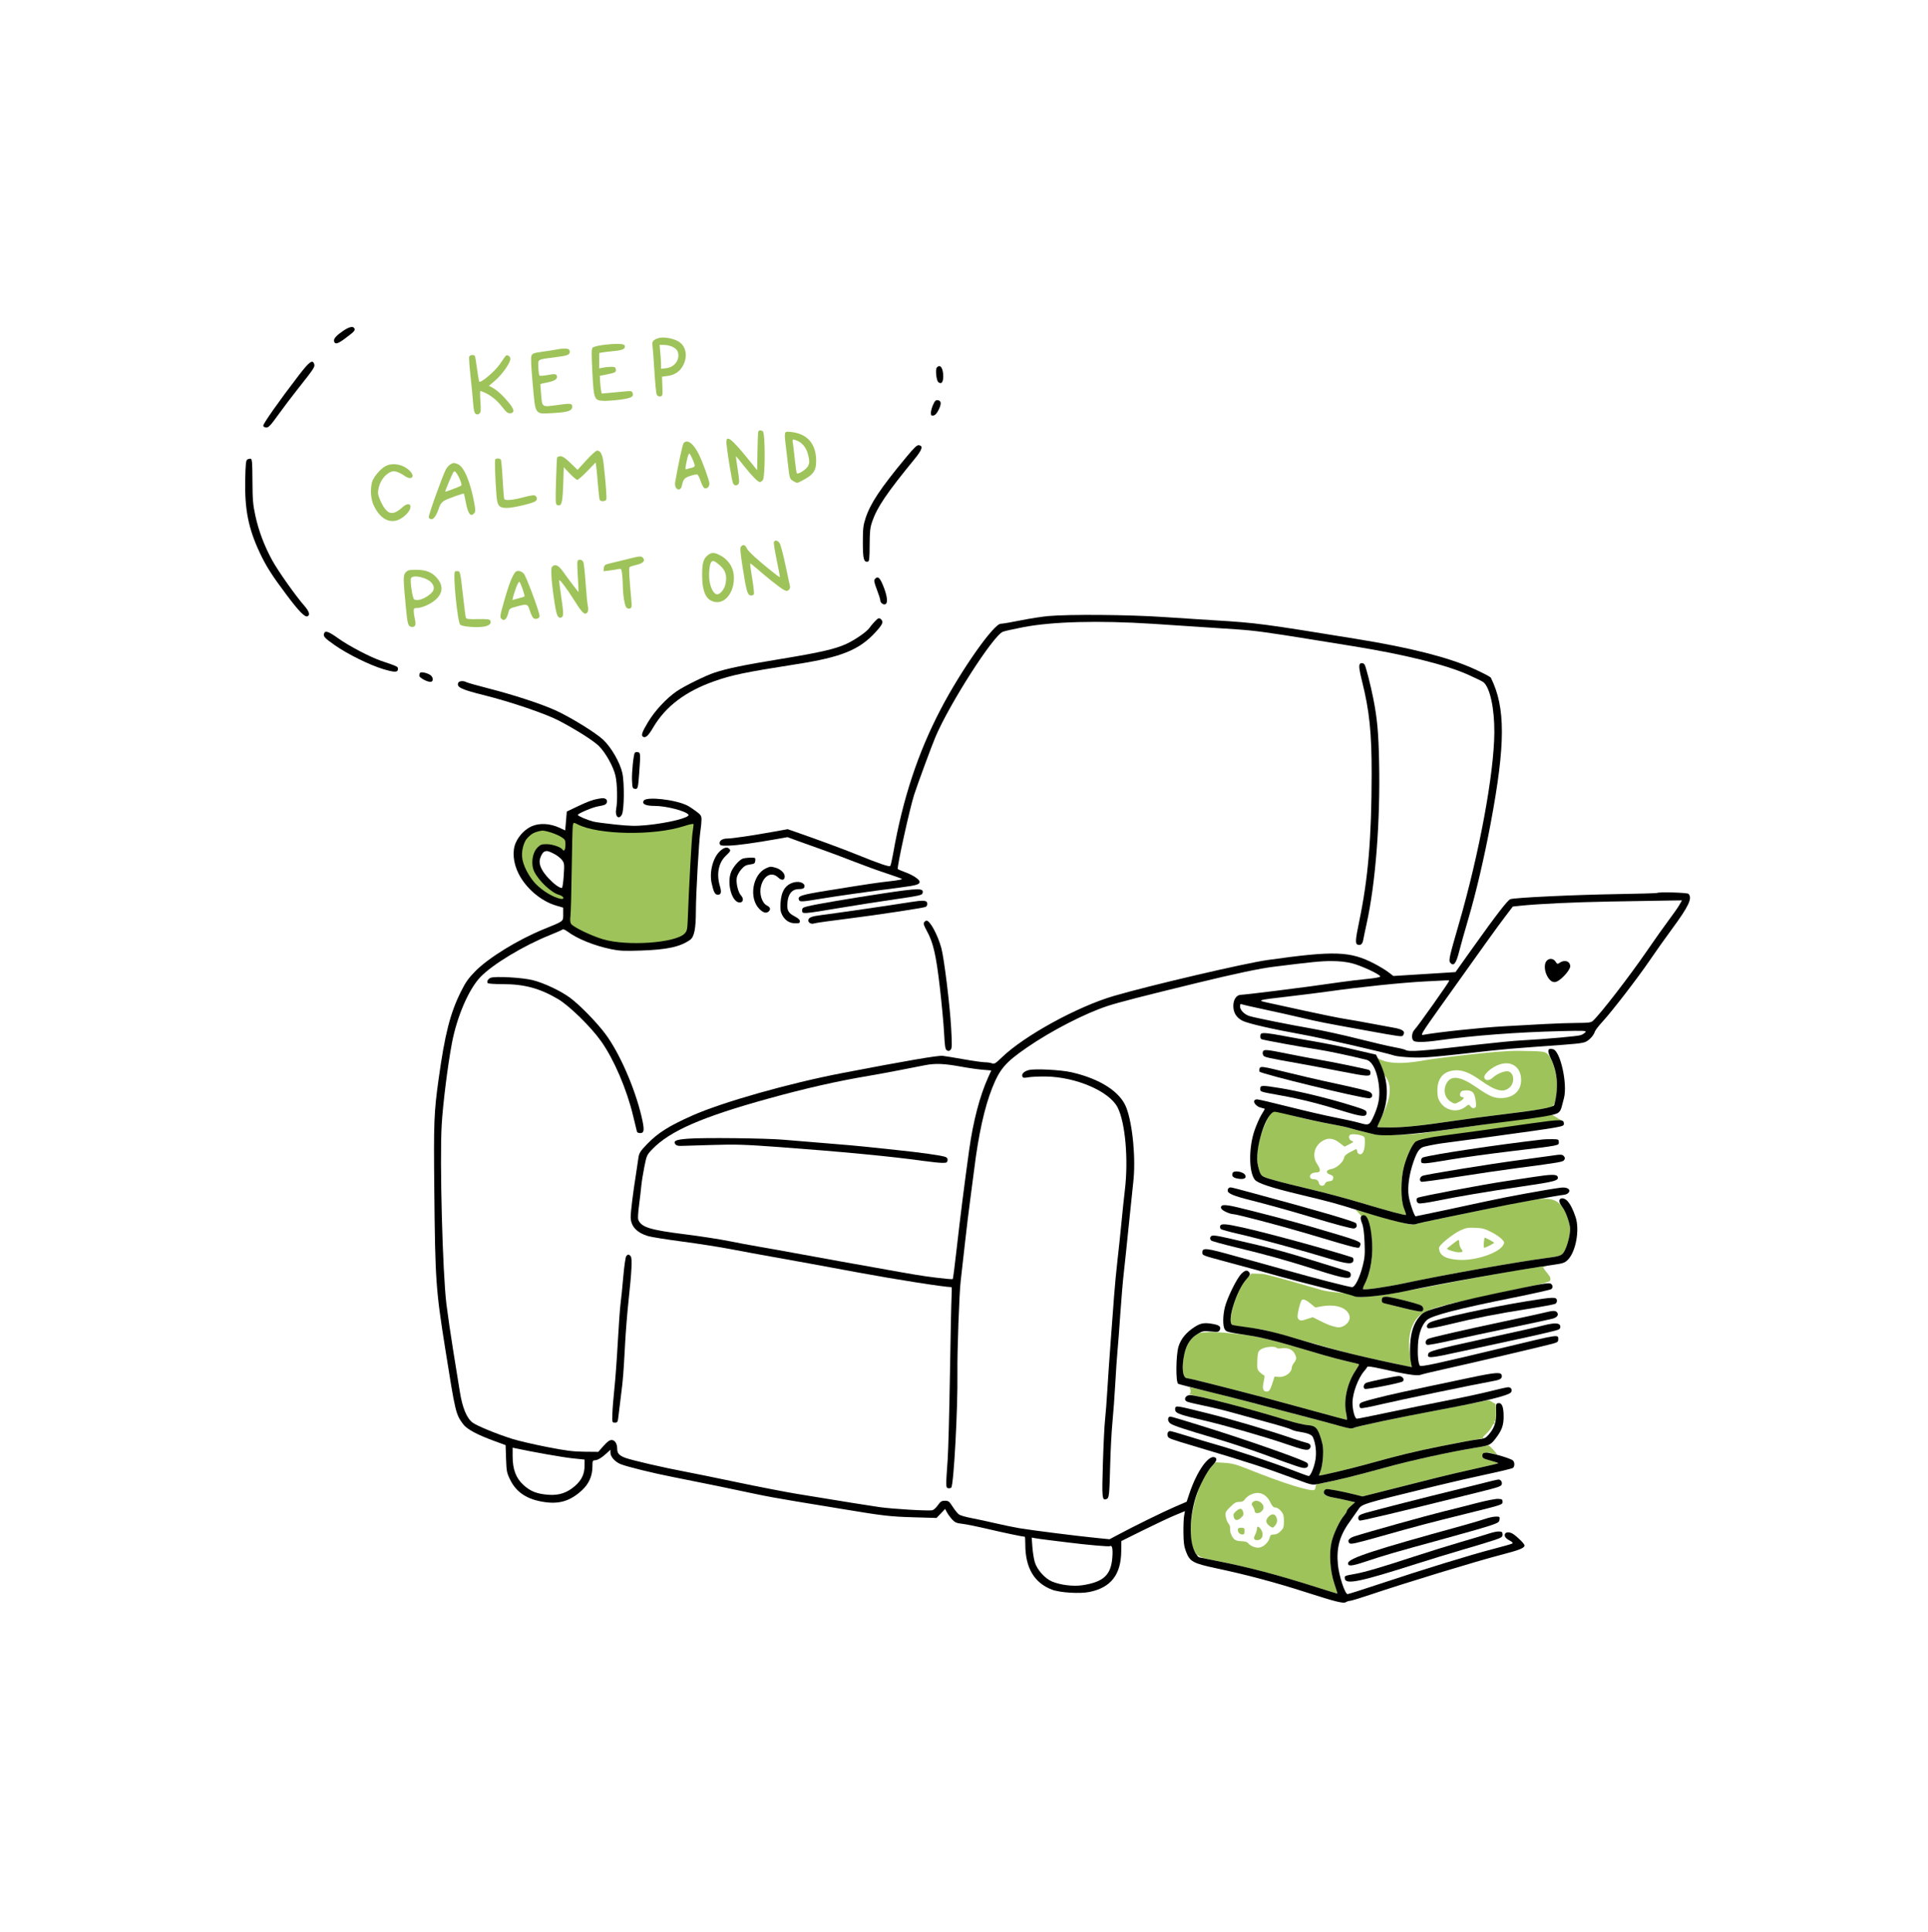 <?xml version="1.0" encoding="UTF-8" standalone="no"?> <svg xmlns="http://www.w3.org/2000/svg" xmlns:xlink="http://www.w3.org/1999/xlink" xmlns:serif="http://www.serif.com/" width="100%" height="100%" viewBox="0 0 480 481" version="1.1" xml:space="preserve" style="fill-rule:evenodd;clip-rule:evenodd;stroke-linejoin:round;stroke-miterlimit:2;"><rect id="arbeitsplatz" x="0" y="0.188" width="480" height="480" style="fill:none;"></rect><g><path d="M370.505,359.792c-0.065,0.065 -1.238,0.299 -2.607,0.521c-6.743,1.09 -16.34,3.188 -23.062,5.04c-7.921,2.182 -13.383,3.518 -16.107,3.938c-0.878,0.135 -1.142,0.304 -1.176,0.75c-0.024,0.316 -0.156,0.687 -0.293,0.825c-0.619,0.619 -7.593,-1.54 -16.433,-5.088c-3.029,-1.216 -4.025,-1.486 -5.94,-1.611l-2.3,-0.151l-0.864,0.925c-4.316,4.62 -6.863,17.352 -4.254,21.266c0.256,0.385 0.435,0.804 0.397,0.931c-0.038,0.127 0.052,0.156 0.201,0.064c0.148,-0.092 0.371,-0.004 0.496,0.196c0.125,0.199 1.424,0.592 2.887,0.872c8.199,1.574 16.541,3.744 26.311,6.848c2.848,0.904 5.198,1.631 5.221,1.615c0.024,-0.016 -0.325,-1.127 -0.775,-2.469c-1.071,-3.19 -1.366,-7.555 -0.702,-10.364c0.493,-2.087 1.986,-5.258 3.096,-6.577c0.395,-0.47 0.718,-1.011 0.718,-1.203c-0,-0.193 0.463,-0.75 1.029,-1.24l1.029,-0.889l-1.939,-0.457c-1.066,-0.251 -2.694,-0.589 -3.618,-0.751c-1.675,-0.293 -2.468,-0.854 -2.198,-1.557c0.078,-0.204 0.301,-0.432 0.496,-0.507c0.371,-0.142 4.018,0.535 7.222,1.342l1.882,0.473l7.355,-1.855c4.046,-1.021 9.088,-2.294 11.205,-2.829c2.117,-0.535 6.387,-1.533 9.488,-2.218c3.102,-0.686 5.69,-1.297 5.751,-1.359c0.062,-0.061 -0.806,-0.359 -1.93,-0.66c-1.82,-0.489 -2.043,-0.622 -2.043,-1.223c0,-0.56 0.159,-0.69 0.933,-0.764c0.513,-0.05 1.32,0.045 1.795,0.211c0.474,0.165 0.895,0.268 0.935,0.228c0.04,-0.041 -0.413,-0.595 -1.008,-1.232c-0.594,-0.637 -1.134,-1.106 -1.198,-1.041Zm-59.213,12.333c-0.513,0.253 -1.126,0.754 -1.361,1.113c-0.314,0.479 -0.69,0.653 -1.413,0.653c-0.793,0 -1.228,0.245 -2.244,1.26c-1.174,1.174 -1.249,1.337 -1.106,2.401c0.084,0.627 0.381,1.394 0.661,1.703c0.303,0.334 0.475,0.882 0.425,1.355c-0.1,0.951 0.591,2.39 1.338,2.79c0.296,0.159 1.035,0.288 1.642,0.288c0.661,0 1.25,0.176 1.468,0.438c0.66,0.796 1.966,1.3 2.909,1.123c1.05,-0.197 2.246,-1.377 2.503,-2.471c0.149,-0.632 0.334,-0.769 1.038,-0.769c0.572,-0 1.126,-0.271 1.674,-0.819c0.722,-0.722 0.818,-1.014 0.818,-2.497c-0,-1.399 -0.121,-1.824 -0.725,-2.541c-0.426,-0.506 -0.992,-0.861 -1.374,-0.861c-0.494,-0 -0.797,-0.304 -1.259,-1.258c-1.081,-2.232 -2.914,-2.933 -4.994,-1.908Z" style="fill:#9ec35a;"></path><path d="M312.926,380.623c-0,0.316 -0.194,0.949 -0.431,1.408c-0.503,0.971 -0.346,1.377 0.531,1.377c1.271,0 1.74,-1.486 0.864,-2.737c-0.545,-0.778 -0.964,-0.799 -0.964,-0.048Z" style="fill:#9ec35a;"></path><path d="M308.167,380.833c0,0.277 0.152,0.655 0.336,0.84c0.185,0.184 0.563,0.336 0.84,0.336c0.373,-0 0.504,-0.218 0.504,-0.84c-0,-0.747 -0.093,-0.84 -0.84,-0.84c-0.622,0 -0.84,0.131 -0.84,0.504Z" style="fill:#9ec35a;"></path><path d="M315.747,377.646c-0.761,0.811 -0.6,1.635 0.455,2.327c0.686,0.449 0.736,0.442 1.239,-0.179c0.587,-0.725 0.664,-1.478 0.234,-2.282c-0.394,-0.735 -1.161,-0.681 -1.928,0.134Z" style="fill:#9ec35a;"></path><path d="M307.721,376.223c-0.598,0.514 -0.719,0.805 -0.575,1.378c0.245,0.978 0.967,1.059 1.852,0.209c0.609,-0.586 0.687,-0.826 0.481,-1.47c-0.301,-0.94 -0.765,-0.971 -1.758,-0.117Z" style="fill:#9ec35a;"></path><path d="M311.816,374.019c-0.268,0.323 -0.246,0.54 0.106,1.042c0.244,0.349 0.444,0.858 0.444,1.132c0,0.669 1.166,0.66 1.776,-0.015c0.616,-0.68 0.585,-1.326 -0.096,-2.007c-0.657,-0.657 -1.749,-0.731 -2.23,-0.152Z" style="fill:#9ec35a;"></path><path d="M296.099,345.42c0.424,0.423 0.396,1.595 -0.038,1.621c-0.192,0.012 1.398,0.389 3.535,0.838c3.758,0.791 14.564,3.743 21.168,5.784c1.77,0.547 3.942,1.051 4.827,1.119c1.969,0.153 2.474,0.685 3.333,3.511c0.476,1.568 0.564,2.416 0.45,4.364c-0.077,1.329 -0.347,2.909 -0.6,3.51c-0.253,0.6 -0.426,1.127 -0.384,1.169c0.121,0.12 7.847,-1.701 11.408,-2.689c8.436,-2.339 11.845,-3.178 18.194,-4.475c3.772,-0.771 7.991,-1.577 9.377,-1.792c1.386,-0.214 2.298,-0.402 2.028,-0.417c-0.366,-0.02 -0.215,-0.275 0.598,-1.01c0.598,-0.54 1.243,-1.357 1.432,-1.815c0.19,-0.459 0.456,-0.766 0.59,-0.683c0.134,0.083 0.161,-0.065 0.06,-0.329c-0.112,-0.292 -0.073,-0.411 0.1,-0.305c0.184,0.114 0.275,-0.646 0.257,-2.167c-0.015,-1.289 -0.075,-2.296 -0.135,-2.238c-0.06,0.058 -0.443,-0.132 -0.851,-0.422c-0.689,-0.491 -0.86,-0.501 -2.411,-0.134c-0.917,0.217 -5.006,1.028 -9.086,1.801c-11.635,2.206 -22.49,4.489 -22.879,4.811c-0.383,0.318 -0.795,0.254 -3.992,-0.623c-1.155,-0.317 -4.682,-1.257 -7.838,-2.088c-3.156,-0.832 -7.942,-2.096 -10.637,-2.81c-11.004,-2.917 -18.8,-4.825 -18.506,-4.531Z" style="fill:#9ec35a;"></path><path d="M312.086,332.637c-7.09,-1.103 -12.673,-1.3 -13.853,-0.609c-1.753,1.027 -2.813,2.586 -3.343,4.916c-0.78,3.432 -0.48,6.157 0.679,6.157c0.487,-0 7.521,1.761 19.036,4.767c1.617,0.422 6.882,1.852 11.701,3.178c4.819,1.326 8.86,2.412 8.98,2.412c0.12,-0 0.048,-0.788 -0.16,-1.75c-0.664,-3.066 0.285,-7.384 2.284,-10.396c0.582,-0.876 1.011,-1.636 0.953,-1.688c-0.058,-0.052 -1.332,-0.372 -2.831,-0.711c-1.5,-0.338 -4.145,-1.03 -5.878,-1.537c-1.734,-0.507 -5.734,-1.678 -8.89,-2.603c-3.156,-0.924 -7.061,-1.885 -8.678,-2.136Zm2.343,3.029c-1.194,0.52 -1.322,0.809 -1.407,3.182c-0.065,1.824 -0.001,2.134 0.561,2.696c0.349,0.349 0.8,0.689 1.002,0.757c0.301,0.1 0.303,0.407 0.011,1.711c-0.401,1.794 -0.099,2.543 0.965,2.391c0.448,-0.064 0.72,-0.506 1.17,-1.899l0.586,-1.817l1.005,0.087c1.577,0.136 3.26,-1.04 3.275,-2.288c0.003,-0.284 0.258,-0.836 0.566,-1.228c0.667,-0.847 0.693,-1.245 0.153,-2.29c-0.527,-1.019 -1.809,-1.545 -3.218,-1.32c-0.632,0.101 -1.174,0.057 -1.273,-0.104c-0.249,-0.403 -2.365,-0.326 -3.396,0.122Z" style="fill:#9ec35a;"></path><path d="M376.186,316.511c-8.751,1.474 -17.443,3.285 -26.172,4.892c-3.724,0.686 -7.368,1.35 -11.165,1.492c-1.743,0.066 -1.911,-0.496 -3.564,-0.823c-2.05,-0.406 -4.236,-0.376 -6.264,-0.931c-2.548,-0.697 -13.372,-3.969 -14.848,-4.016l-2.613,-0.084l-0.991,1.064c-0.784,0.841 -1.362,1.864 -1.891,2.886c-0.612,1.179 -1.105,2.423 -1.515,3.686c-0.351,1.082 -0.56,2.207 -0.761,3.326c-0.065,0.363 -0.076,1.546 0.369,1.804c0.516,0.299 1.162,0.277 1.751,0.37c3.477,0.546 4.536,0.433 7.953,1.334c6.738,1.776 13.398,3.847 20.154,5.556c4.673,1.182 9.404,2.127 14.122,3.116c0.2,0.042 0.523,0.158 0.613,-0.026c0.151,-0.31 -0.058,-0.687 -0.097,-1.03c-0.141,-1.236 -0.371,-2.463 -0.443,-3.704c-0.187,-3.224 0.706,-7.175 3.869,-8.773c2.432,-1.228 5.991,-2.008 8.617,-2.595c5.542,-1.238 11.093,-2.436 16.643,-3.639c1.713,-0.371 4.179,-0.75 5.804,-1.465c0.317,-0.14 0.266,-0.854 0.143,-1.054c-0.504,-0.817 -1.218,-1.497 -1.686,-2.336c-0.146,-0.261 0.586,-0.175 0.827,-0.352c0.086,-0.064 -0.212,-0.049 -0.317,-0.033c-2.85,0.419 -5.698,0.856 -8.538,1.335Zm-52.146,7.206c-0.486,0.884 -0.97,3.027 -0.996,4.025c-0.012,0.47 0.393,0.992 0.902,0.987c0.465,-0.004 0.911,-0.195 1.355,-0.335l1.528,-0.482l2.414,1.197c1.264,0.626 2.197,1.005 3.584,1.293c1.6,0.332 3.802,-1.444 3.046,-3.151c-1.02,-2.306 -4.495,-2.447 -6.562,-2.087l-1.851,0.322l-1.208,-0.989c-1.155,-0.947 -1.964,-1.232 -2.212,-0.78Zm20.446,-0.85c-0.297,0.074 -0.49,0.386 -0.49,0.795c0,0.511 0.187,0.712 0.77,0.831c0.424,0.086 2.559,0.608 4.745,1.16c2.187,0.552 4.171,0.928 4.409,0.837c0.726,-0.279 0.517,-1.285 -0.337,-1.616c-1.492,-0.58 -5.976,-1.716 -8.047,-2.04c-0.308,-0.048 -0.78,-0.033 -1.05,0.033Z" style="fill:#9ec35a;"></path><path d="M381.644,298.724c-2.771,0.505 -6.298,1.181 -7.837,1.502c-1.54,0.322 -6.83,1.411 -11.756,2.42c-4.927,1.009 -9.29,1.969 -9.696,2.132c-0.605,0.243 -1.62,0.066 -5.599,-0.976c-2.672,-0.7 -9.338,-2.667 -9.338,-2.667c0,0 3.679,3.26 4.068,6.633c0.507,4.396 -0.17,8.894 -1.818,12.08c-0.26,0.502 -0.401,0.983 -0.314,1.069c0.288,0.288 5.836,-0.51 10.52,-1.513c9.364,-2.004 28.006,-5.308 35.409,-6.274c3.274,-0.427 3.652,-0.591 4.292,-1.858c0.844,-1.674 1.499,-4.692 1.278,-5.889c-0.337,-1.814 -1.171,-3.948 -1.938,-4.953c-0.909,-1.192 -2.108,-2.647 -7.271,-1.706Zm-18.038,7.569c-2.031,0.964 -5.334,3.65 -5.334,4.337c-0,1.878 1.599,2.834 5.038,3.012c4.073,0.211 9.814,-1.71 10.911,-3.652c0.39,-0.691 0.368,-0.782 -0.373,-1.556c-0.434,-0.452 -1.621,-1.245 -2.64,-1.762c-1.529,-0.776 -2.218,-0.954 -3.964,-1.021c-1.799,-0.07 -2.342,0.026 -3.638,0.642Z" style="fill:#9ec35a;"></path><path d="M361.631,309.69c-0.693,0.544 -1.311,1.039 -1.373,1.101c-0.236,0.235 1.958,0.96 2.903,0.96c1.086,-0 1.174,-0.152 0.56,-0.964c-0.226,-0.299 -0.411,-0.897 -0.411,-1.329c0,-0.433 -0.094,-0.78 -0.21,-0.772c-0.115,0.008 -0.776,0.459 -1.469,1.004Z" style="fill:#9ec35a;"></path><path d="M369.424,309.371c-0.055,0.693 0.001,1.26 0.123,1.26c0.308,-0 2.44,-1.101 2.44,-1.26c0,-0.127 -2.103,-1.259 -2.339,-1.259c-0.068,-0 -0.169,0.567 -0.224,1.259Z" style="fill:#9ec35a;"></path><path d="M316.972,276.017c-0.267,-0.069 -2.63,5.029 -3.238,7.137c-0.721,2.5 -0.952,5.476 -0.547,7.043c0.701,2.715 0.591,2.617 4.021,3.598c1.725,0.494 5.844,1.528 9.154,2.299c3.31,0.771 8.915,2.272 12.456,3.337c6.723,2.021 11.051,3.182 11.222,3.01c0.056,-0.055 -0.172,-0.786 -0.507,-1.624c-0.857,-2.147 -0.85,-7.263 0.015,-10.48c0.844,-3.141 2.214,-5.775 3.269,-6.285c0.463,-0.224 36.052,-4.364 36.427,-4.818l-2.788,-1.688l-32.816,4.629c-3.069,0.399 -10.345,0.523 -11.603,0.196c-0.693,-0.179 -2.016,-0.504 -2.939,-0.722c-0.924,-0.218 -2.282,-0.583 -3.017,-0.811c-0.736,-0.229 -2.877,-0.684 -4.759,-1.012c-1.881,-0.327 -5.184,-1.026 -7.339,-1.553c-5.889,-1.438 -7.144,-2.47 -7.011,-2.256Zm19.093,6.53c-0.405,0.405 -0.153,1.243 0.44,1.462c0.584,0.216 0.547,0.272 -0.566,0.839l-1.191,0.608l-1.294,-0.988c-1.516,-1.158 -2.815,-1.29 -4.226,-0.43c-2.032,1.238 -2.626,3.798 -1.327,5.713c1.011,1.489 0.937,2.126 -0.245,2.126c-1.035,-0 -1.729,0.591 -1.474,1.256c0.089,0.233 0.45,0.425 0.801,0.428c0.844,0.005 1.251,0.293 1.379,0.975c0.145,0.774 1.257,0.903 1.488,0.173c0.12,-0.376 0.471,-0.588 1.074,-0.646c0.687,-0.067 0.917,-0.235 0.986,-0.724c0.071,-0.499 -0.099,-0.704 -0.784,-0.942c-1.207,-0.421 -1.015,-1.16 0.361,-1.384c1.244,-0.202 2.886,-1.653 3.131,-2.767c0.15,-0.685 0.595,-1.011 2.989,-2.187c0.103,-0.051 0.229,0.198 0.28,0.553c0.058,0.409 0.311,0.678 0.688,0.731c0.742,0.106 1.223,-1.089 1.223,-3.038c-0,-1.241 -0.06,-1.351 -0.882,-1.638c-0.98,-0.342 -2.563,-0.409 -2.851,-0.12Z" style="fill:#9ec35a;"></path><path d="M355.043,263.888c-3.473,0.624 -8.294,1.326 -11.413,-0.137c-3.244,-1.522 -2.089,-0.511 -1.951,0.765c0.107,0.992 1.596,1.481 3.001,3.126c2.678,3.136 0.74,7.385 -0.958,11.014c-0.465,0.994 -0.845,1.856 -0.845,1.916c-0,0.06 1.417,0.107 3.149,0.106c3.575,-0.004 7.939,-0.455 16.025,-1.658c3.079,-0.458 8.75,-1.213 12.602,-1.678c3.853,-0.465 8.009,-1.048 9.237,-1.296c1.228,-0.248 2.385,-0.462 2.571,-0.474c0.185,-0.013 0.272,-0.128 0.193,-0.257c-0.079,-0.128 -0.036,-0.233 0.096,-0.233c0.32,0 0.913,-2.931 0.91,-4.495c-0.005,-3.314 -1.216,-7.298 -2.533,-8.334c-0.643,-0.506 -1.24,-0.56 -7.131,-0.649c-5.443,-0.083 -21.163,1.962 -22.953,2.284Zm17.626,1.366c-1.674,0.761 -3.246,2.231 -3.145,2.942c0.127,0.885 1.253,0.92 2.144,0.067c0.867,-0.831 2.531,-1.578 3.514,-1.578c1.633,-0 2.119,2.567 0.746,3.94c-1.491,1.491 -3.471,1.051 -7.194,-1.599c-2.768,-1.97 -4.628,-2.705 -6.503,-2.57c-2.86,0.207 -4.371,1.929 -4.376,4.987c-0.003,1.427 0.139,2.048 0.655,2.878c1.353,2.176 4.29,2.764 6.268,1.254c0.912,-0.695 0.913,-0.695 1.353,-0.125c0.297,0.384 0.606,0.506 0.947,0.375c0.431,-0.166 0.482,-0.409 0.338,-1.624c-0.252,-2.133 -0.77,-2.758 -2.283,-2.758c-0.902,0 -1.313,0.135 -1.495,0.49c-0.321,0.625 -0.122,1.19 0.419,1.19c0.699,-0 0.261,0.63 -0.832,1.197c-1.014,0.526 -1.047,0.526 -1.942,0.004c-1.566,-0.915 -2.072,-2.858 -1.189,-4.566c1.138,-2.2 3.45,-1.89 7.649,1.028c3.177,2.207 4.383,2.691 6.39,2.563c2.81,-0.179 4.572,-1.905 4.572,-4.48c0,-3.457 -2.753,-5.106 -6.036,-3.615Z" style="fill:#9ec35a;"></path><path d="M113.267,142.298c-0.553,0.553 0.628,12.528 1.302,13.202c0.496,0.496 3.955,0.788 5.893,0.498c1.34,-0.201 1.999,-0.853 1.568,-1.551c-0.18,-0.291 -0.921,-0.368 -3.063,-0.32c-2.252,0.05 -2.857,-0.02 -2.981,-0.343c-0.086,-0.223 -0.432,-2.906 -0.77,-5.963c-0.567,-5.134 -0.657,-5.564 -1.182,-5.639c-0.313,-0.045 -0.658,0.007 -0.767,0.116Z" style="fill:#9ec35a;"></path><path d="M143.772,139.707c-0.081,0.211 -0.041,2.005 0.089,3.987c0.13,1.982 0.208,3.631 0.175,3.664c-0.065,0.065 -2.132,-2.649 -3.911,-5.133c-1.127,-1.574 -2.004,-1.925 -2.704,-1.082c-0.382,0.461 -0.09,4.256 0.721,9.378c0.437,2.762 0.811,3.505 1.608,3.199c0.605,-0.232 0.594,-1.02 -0.082,-5.569c-0.296,-1.997 -0.497,-3.672 -0.445,-3.724c0.178,-0.178 2.051,2.312 3.533,4.695c1.681,2.701 2.443,3.638 2.957,3.638c0.605,0 0.884,-0.851 0.633,-1.927c-0.13,-0.556 -0.377,-3.09 -0.548,-5.63c-0.171,-2.54 -0.423,-4.902 -0.559,-5.249c-0.273,-0.692 -1.234,-0.854 -1.467,-0.247Z" style="fill:#9ec35a;"></path><path d="M156.315,139.165c-1.386,0.347 -3.275,0.807 -4.199,1.024c-1.535,0.361 -1.687,0.465 -1.772,1.207l-0.092,0.811l1.352,-0.167c0.744,-0.092 1.743,-0.249 2.22,-0.348c0.857,-0.179 0.87,-0.165 1.05,1.144c0.1,0.729 0.184,2.032 0.187,2.896c0.008,2.302 0.468,5.102 0.909,5.544c0.222,0.222 0.597,0.304 0.884,0.194c0.439,-0.169 0.477,-0.43 0.315,-2.18c-0.497,-5.361 -0.633,-7.887 -0.437,-8.099c0.119,-0.128 0.879,-0.38 1.688,-0.56c1.653,-0.367 2.279,-0.997 1.693,-1.703c-0.459,-0.553 -0.695,-0.538 -3.798,0.237Z" style="fill:#9ec35a;"></path><path d="M101.014,142.474c-0.662,0.694 -0.66,1.427 0.024,8.607c0.419,4.397 0.56,4.879 1.456,4.985c0.91,0.107 1.141,-0.501 0.776,-2.046c-0.146,-0.616 -0.268,-1.466 -0.272,-1.889c-0.005,-0.683 0.097,-0.77 0.903,-0.773c0.501,-0.001 1.54,-0.297 2.31,-0.656c3.776,-1.764 4.744,-4.341 2.564,-6.824c-1.267,-1.443 -2.731,-2.021 -5.143,-2.028c-1.733,-0.005 -2.103,0.083 -2.618,0.624Zm1.3,1.512c-0.254,0.663 0.381,4.951 0.77,5.199c0.81,0.515 2.541,-0.044 4.036,-1.305c1.011,-0.853 1.148,-1.653 0.453,-2.645c-0.991,-1.415 -4.844,-2.33 -5.259,-1.249Z" style="fill:#9ec35a;"></path><path d="M128.252,142.474c-0.733,0.914 -1.567,3.048 -2.589,6.62c-1.257,4.392 -1.283,4.581 -0.698,5.066c0.605,0.502 1.201,-0.078 1.565,-1.525c0.287,-1.139 0.338,-1.179 2.069,-1.641c2.695,-0.718 2.772,-0.694 3.317,1.036c0.262,0.83 0.657,1.659 0.878,1.843c0.524,0.435 1.55,0.101 1.539,-0.502c-0.019,-1.031 -3.329,-9.93 -3.932,-10.571c-0.688,-0.732 -1.701,-0.886 -2.149,-0.326Zm0.26,3.762c-0.326,0.894 -0.67,1.964 -0.766,2.377l-0.174,0.751l1.455,-0.383c0.8,-0.211 1.504,-0.434 1.566,-0.496c0.147,-0.146 -0.954,-3.339 -1.256,-3.641c-0.128,-0.128 -0.5,0.498 -0.825,1.392Z" style="fill:#9ec35a;"></path><path d="M192.671,134.969c-0.085,0.222 0.235,2.258 0.71,4.524c0.476,2.267 0.828,4.158 0.783,4.203c-0.045,0.045 -0.901,-0.574 -1.902,-1.375c-3.864,-3.093 -6.01,-5.066 -6.347,-5.835c-0.382,-0.871 -0.933,-1.026 -1.447,-0.407c-0.252,0.303 -0.157,1.475 0.413,5.109c0.948,6.045 1.201,6.928 2.016,7.043c0.366,0.052 0.698,-0.085 0.791,-0.327c0.087,-0.229 -0.108,-2.016 -0.434,-3.972c-0.326,-1.956 -0.547,-3.602 -0.492,-3.658c0.056,-0.055 0.786,0.5 1.622,1.235c2.467,2.168 5.653,4.694 6.61,5.242c0.761,0.435 0.959,0.454 1.353,0.128c0.267,-0.222 0.403,-0.624 0.323,-0.959c-0.075,-0.318 -0.588,-2.707 -1.139,-5.311c-0.552,-2.603 -1.196,-5.028 -1.432,-5.388c-0.481,-0.736 -1.194,-0.861 -1.428,-0.252Z" style="fill:#9ec35a;"></path><path d="M176.389,138.082c-1.248,0.874 -1.593,2 -1.58,5.161c0.016,4.201 1.029,6.258 3.261,6.62c2.784,0.451 5.069,-3.034 4.576,-6.979c-0.265,-2.127 -1.722,-3.966 -3.881,-4.9c-1.043,-0.451 -1.626,-0.427 -2.376,0.098Zm0.466,2.292c-0.165,0.424 -0.308,1.669 -0.318,2.767c-0.022,2.358 0.899,4.659 1.924,4.805c0.812,0.116 1.965,-1.313 2.205,-2.733c0.344,-2.038 -0.048,-3.242 -1.462,-4.486c-1.504,-1.324 -1.945,-1.391 -2.349,-0.353Z" style="fill:#9ec35a;"></path><path d="M96.052,115.999c-1.248,0.615 -3.067,2.735 -3.412,3.977c-0.502,1.807 -0.342,4.239 0.381,5.791c1.951,4.19 5.125,5.139 8.011,2.394c2.04,-1.941 1.187,-3.717 -0.886,-1.843c-2.48,2.239 -3.836,1.831 -5.422,-1.633c-0.594,-1.298 -0.699,-1.837 -0.543,-2.791c0.349,-2.14 1.737,-3.985 3.391,-4.51c0.703,-0.224 1.838,0.17 3.207,1.111c1.743,1.199 2.685,0.101 1.163,-1.356c-1.609,-1.541 -4.098,-2.023 -5.89,-1.14Z" style="fill:#9ec35a;"></path><path d="M123.319,114.332c-0.192,0.192 -0.052,4.637 0.281,8.994c0.198,2.572 0.648,3.123 2.554,3.122c1.689,-0.001 6.715,-1.206 7.246,-1.737c0.477,-0.477 0.247,-1.267 -0.412,-1.413c-0.256,-0.057 -1.536,0.186 -2.845,0.54c-2.477,0.671 -4.334,0.831 -4.602,0.398c-0.086,-0.138 -0.266,-2.329 -0.4,-4.867c-0.135,-2.538 -0.332,-4.755 -0.437,-4.926c-0.215,-0.348 -1.079,-0.417 -1.385,-0.111Z" style="fill:#9ec35a;"></path><path d="M145.986,114.566l-2.19,2.394l-1.764,-1.694c-1.24,-1.191 -1.981,-1.693 -2.496,-1.693c-0.403,-0 -0.782,0.157 -0.841,0.35c-0.059,0.192 -0.182,2.886 -0.273,5.987c-0.15,5.119 -0.122,5.654 0.306,5.818c1.076,0.413 1.334,-0.464 1.487,-5.048l0.145,-4.359l1.492,1.565c0.821,0.861 1.665,1.565 1.877,1.565c0.212,-0 1.325,-0.973 2.472,-2.163l2.087,-2.162l0.146,0.973c0.081,0.535 0.273,2.578 0.427,4.539c0.155,1.962 0.359,3.694 0.455,3.849c0.26,0.42 1.458,0.341 1.63,-0.108c0.148,-0.385 -0.139,-4.253 -0.654,-8.82c-0.272,-2.403 -0.753,-3.386 -1.659,-3.386c-0.251,0 -1.442,1.077 -2.647,2.393Z" style="fill:#9ec35a;"></path><path d="M112.01,115.689c-0.344,0.24 -0.8,0.777 -1.015,1.193c-0.92,1.779 -4.411,11.559 -4.264,11.944c0.089,0.232 0.415,0.422 0.725,0.422c0.585,-0 1.317,-1.168 1.938,-3.09c0.192,-0.595 0.656,-1.19 1.161,-1.488c0.883,-0.521 4.784,-1.922 4.935,-1.772c0.048,0.049 0.275,1.071 0.505,2.272c0.541,2.825 1.207,3.628 2.109,2.542c0.273,-0.329 0.274,-0.812 0.004,-2.309c-0.959,-5.322 -2.534,-9.125 -4.068,-9.824c-0.947,-0.431 -1.284,-0.413 -2.03,0.11Zm0.873,1.847c-0.238,0.302 -2.054,4.593 -2.054,4.854c0,0.139 3.784,-1.301 4.015,-1.528c0.244,-0.239 -0.567,-2.273 -1.269,-3.186c-0.324,-0.421 -0.45,-0.447 -0.692,-0.14Z" style="fill:#9ec35a;"></path><path d="M188.778,107.485c-0.07,0.192 -0.161,2.427 -0.201,4.967l-0.072,4.617l-1.82,-2.261c-4.806,-5.971 -6.112,-6.894 -5.8,-4.1c0.344,3.079 1.367,9.144 1.624,9.623c0.328,0.614 0.903,0.671 1.348,0.135c0.241,-0.29 0.192,-1.183 -0.198,-3.639c-0.285,-1.79 -0.479,-3.254 -0.432,-3.254c0.048,-0 0.974,1.124 2.058,2.499c1.901,2.409 3.423,3.939 3.921,3.939c0.131,-0 0.436,-0.198 0.679,-0.44c0.662,-0.662 0.659,-12.012 -0.003,-12.266c-0.666,-0.256 -0.961,-0.208 -1.104,0.18Z" style="fill:#9ec35a;"></path><path d="M195.469,107.82c-0.096,0.252 -0.088,1.114 0.019,1.916c0.107,0.802 0.376,3.095 0.599,5.096c0.491,4.429 0.477,4.381 1.507,4.989c0.785,0.464 0.884,0.465 1.75,0.018c3.184,-1.645 3.862,-2.563 3.844,-5.203c-0.029,-4.131 -2.123,-6.573 -6.075,-7.084c-1.215,-0.157 -1.498,-0.111 -1.644,0.268Zm1.939,2.572c0.092,0.595 0.311,2.467 0.487,4.16c0.175,1.694 0.403,3.168 0.505,3.278c0.332,0.353 2.41,-1.033 2.816,-1.878c0.321,-0.67 0.334,-1.111 0.071,-2.371c-0.452,-2.158 -1.616,-3.565 -3.376,-4.076c-0.643,-0.187 -0.664,-0.15 -0.503,0.887Z" style="fill:#9ec35a;"></path><path d="M170.194,110.325c-0.267,0.323 -1.336,5.268 -2.102,9.728c-0.303,1.764 1.313,2.568 1.681,0.837c0.339,-1.597 0.631,-1.939 2.068,-2.416c0.786,-0.261 1.586,-0.415 1.778,-0.341c0.191,0.073 0.567,0.828 0.835,1.677c0.267,0.85 0.689,1.622 0.936,1.717c0.618,0.237 1.219,-0.326 1.219,-1.143c-0,-0.766 -1.694,-5.448 -2.679,-7.401c-1.337,-2.655 -2.847,-3.729 -3.736,-2.658Zm0.751,4.529c-0.384,1.932 -0.381,2.094 0.033,1.933c0.249,-0.096 0.799,-0.245 1.222,-0.33c0.424,-0.085 0.77,-0.318 0.77,-0.517c-0,-0.519 -1.024,-2.835 -1.339,-3.03c-0.147,-0.091 -0.453,0.778 -0.686,1.944Z" style="fill:#9ec35a;"></path><path d="M116.812,88.793c-0.088,0.227 0.048,2.274 0.3,4.549c0.253,2.275 0.548,5.319 0.657,6.765c0.151,2 0.31,2.7 0.664,2.923c0.338,0.213 0.59,0.191 0.913,-0.077c0.377,-0.312 0.418,-0.782 0.262,-2.993c-0.101,-1.442 -0.108,-2.622 -0.016,-2.622c0.093,-0 0.521,0.152 0.951,0.338c1.602,0.69 3.165,1.952 4.456,3.596c1.087,1.382 1.46,1.676 2.045,1.608c1.148,-0.135 1.025,-0.947 -0.407,-2.686c-1.459,-1.772 -2.953,-3.124 -4.128,-3.735l-0.776,-0.403l1.583,-1.367c1.744,-1.505 3.748,-4.362 3.748,-5.342c0,-0.652 -0.765,-1.153 -1.16,-0.758c-0.124,0.124 -0.772,1.041 -1.439,2.036c-1.164,1.738 -4.737,4.788 -5.138,4.387c-0.091,-0.091 -0.34,-1.507 -0.554,-3.147c-0.213,-1.64 -0.458,-3.095 -0.544,-3.233c-0.249,-0.403 -1.245,-0.29 -1.417,0.161Z" style="fill:#9ec35a;"></path><path d="M138.681,86.986c-0.616,0.131 -2.231,0.387 -3.59,0.568c-2.124,0.284 -2.51,0.419 -2.758,0.963c-0.206,0.452 -0.123,2.459 0.289,7.036c0.72,7.997 0.389,7.536 5.216,7.267c3.564,-0.199 4.621,-0.56 4.621,-1.579c0,-0.823 -0.401,-0.872 -3.553,-0.43c-4.033,0.566 -3.926,0.63 -4.167,-2.451c-0.11,-1.409 -0.208,-2.625 -0.217,-2.702c-0.009,-0.077 0.789,-0.284 1.773,-0.46c1.81,-0.324 2.628,-0.907 2.336,-1.666c-0.179,-0.467 -0.64,-0.487 -2.625,-0.11c-0.82,0.155 -1.584,0.187 -1.697,0.07c-0.114,-0.117 -0.239,-1.03 -0.279,-2.027c-0.083,-2.114 -0.341,-1.96 4.231,-2.533c3.109,-0.389 3.706,-0.636 3.586,-1.48c-0.069,-0.484 -0.291,-0.621 -1.067,-0.657c-0.539,-0.026 -1.484,0.06 -2.099,0.191Z" style="fill:#9ec35a;"></path><path d="M149.877,85.918c-1.078,0.145 -2.125,0.426 -2.328,0.623c-0.301,0.292 -0.315,1.415 -0.078,6.061c0.346,6.757 0.464,7.069 2.714,7.186c0.755,0.039 2.62,-0.091 4.146,-0.289c2.885,-0.374 3.53,-0.731 3.142,-1.743c-0.166,-0.431 -0.42,-0.472 -1.934,-0.311c-0.959,0.102 -2.643,0.263 -3.742,0.357l-1.999,0.173l-0.161,-0.809c-0.088,-0.444 -0.193,-1.438 -0.232,-2.208l-0.071,-1.399l1.59,-0.316c2.279,-0.452 2.504,-0.573 2.402,-1.292c-0.077,-0.536 -0.259,-0.631 -1.21,-0.627c-0.616,0.002 -1.529,0.094 -2.029,0.203l-0.91,0.198l0,-3.842l0.91,-0.159c0.5,-0.087 1.821,-0.243 2.934,-0.347c2.061,-0.191 2.793,-0.594 2.494,-1.372c-0.188,-0.491 -2.4,-0.525 -5.638,-0.087Z" style="fill:#9ec35a;"></path><path d="M163.925,84.176c-1.28,0.401 -1.652,0.853 -1.487,1.807c0.081,0.472 0.295,3.314 0.476,6.316c0.181,3.002 0.448,5.687 0.593,5.965c0.16,0.308 0.504,0.473 0.874,0.42c0.582,-0.082 0.607,-0.201 0.524,-2.498l-0.088,-2.41l1.384,-0.184c1.809,-0.24 3.121,-1.143 3.9,-2.684c1.287,-2.548 0.568,-5.175 -1.687,-6.162c-1.47,-0.644 -3.452,-0.896 -4.489,-0.57Zm0.465,3.575c0.098,1.039 0.179,2.378 0.18,2.975l0.002,1.086l1.277,-0.144c2.15,-0.242 3.542,-2.23 2.883,-4.117c-0.324,-0.932 -1.898,-1.69 -3.506,-1.69l-1.014,0l0.178,1.89Z" style="fill:#9ec35a;"></path></g><g><path d="M370.868,381.717c-0.847,0.284 -3.996,1.231 -6.998,2.104c-3.002,0.873 -8.292,2.516 -11.756,3.652c-8.266,2.71 -12.301,3.898 -14.696,4.327c-2.708,0.485 -2.709,0.486 -2.608,1.194c0.218,1.54 3.803,0.798 17.864,-3.699c3.31,-1.059 8.474,-2.637 11.476,-3.508c3.002,-0.87 6.466,-1.919 7.698,-2.331c2.002,-0.668 2.239,-0.821 2.239,-1.447c-0,-0.579 -0.145,-0.71 -0.84,-0.754c-0.462,-0.03 -1.532,0.178 -2.379,0.462Z"></path><path d="M369.748,378.12c-0.847,0.302 -3.618,1.119 -6.158,1.817c-21.335,5.859 -27.722,7.948 -27.942,9.14c-0.169,0.914 0.813,0.844 4.236,-0.301c4.755,-1.591 7.587,-2.416 18.808,-5.479c5.388,-1.472 10.867,-3.035 12.176,-3.475c2.127,-0.715 2.389,-0.879 2.468,-1.546c0.082,-0.696 0.017,-0.745 -0.98,-0.726c-0.588,0.012 -1.761,0.268 -2.608,0.57Z"></path><path d="M367.789,374.142c-2.232,0.585 -6.011,1.54 -8.398,2.123c-3.987,0.972 -19.101,5.193 -22.158,6.188c-1.403,0.456 -1.885,1.104 -1.274,1.715c0.321,0.321 1.454,0.078 7.218,-1.548c9.789,-2.761 12.506,-3.48 22.233,-5.884c8.497,-2.101 8.677,-2.16 8.677,-2.845c-0,-0.62 -0.127,-0.706 -1.12,-0.756c-0.616,-0.031 -2.946,0.422 -5.178,1.007Z"></path><path d="M371.568,368.627c-0.616,0.153 -2.38,0.596 -3.919,0.985c-1.54,0.39 -4.248,1.058 -6.018,1.486c-5.637,1.36 -19.952,5.015 -21.693,5.538c-1.324,0.398 -1.699,0.635 -1.77,1.121c-0.05,0.347 0.088,0.683 0.316,0.771c0.356,0.136 7.911,-1.661 29.445,-7.006c5.407,-1.342 5.885,-1.51 5.972,-2.102c0.092,-0.622 -0.355,-1.145 -0.934,-1.094c-0.154,0.014 -0.784,0.149 -1.399,0.301Z"></path><path d="M256.143,266.385c-1.185,0.304 -1.851,0.952 -1.614,1.569c0.154,0.402 0.381,0.437 1.508,0.232c0.73,-0.133 2.712,-0.22 4.405,-0.193c7.488,0.119 15.759,3.698 17.803,7.703c1.913,3.75 2.721,12.928 1.809,20.528c-0.222,1.843 -0.605,5.492 -0.853,8.109c-0.248,2.617 -0.692,6.837 -0.987,9.377c-0.295,2.54 -0.673,6.508 -0.84,8.817c-0.166,2.31 -0.544,7.348 -0.839,11.197c-0.295,3.849 -0.673,9.328 -0.84,12.176c-0.167,2.848 -0.428,6.249 -0.58,7.558c-0.151,1.308 -0.391,6.158 -0.533,10.776c-0.271,8.811 -0.213,9.375 0.918,8.941c0.63,-0.242 0.704,-0.951 0.896,-8.521c0.092,-3.618 0.347,-8.404 0.565,-10.637c0.219,-2.232 0.533,-6.515 0.697,-9.517c0.165,-3.002 0.419,-6.718 0.565,-8.257c0.146,-1.54 0.461,-5.696 0.7,-9.237c0.239,-3.541 0.623,-8.076 0.854,-10.077c0.231,-2.001 0.793,-7.355 1.248,-11.896c0.456,-4.542 0.954,-9.328 1.107,-10.637c0.677,-5.772 -0.104,-14.35 -1.694,-18.597c-1.486,-3.972 -6.528,-7.236 -13.698,-8.868c-2.643,-0.601 -9.092,-0.934 -10.597,-0.546Z"></path><path d="M295.347,347.635c-0.517,0.518 -0.4,1.05 0.294,1.334c0.347,0.142 2.268,0.594 4.269,1.005c2.001,0.412 5.087,1.162 6.858,1.669c1.77,0.507 5.675,1.583 8.677,2.39c3.002,0.807 5.71,1.626 6.018,1.819c0.308,0.193 1.127,0.437 1.82,0.541c2.211,0.334 3.291,0.752 3.578,1.383c0.698,1.53 0.952,3.83 0.63,5.683c-0.328,1.884 -1.217,3.994 -1.681,3.994c-0.144,0 -2.189,-0.742 -4.543,-1.65c-4.73,-1.822 -13.786,-4.846 -18.558,-6.195c-1.693,-0.479 -4.86,-1.429 -7.036,-2.111c-2.176,-0.682 -4.147,-1.24 -4.379,-1.24c-0.507,-0 -0.808,0.671 -0.574,1.281c0.212,0.553 0.475,0.651 6.801,2.536c13.402,3.996 17.373,5.285 24.851,8.069c4.237,1.578 4.28,1.587 5.879,1.272c4.987,-0.985 8.864,-1.935 16.585,-4.062c6.703,-1.847 16.318,-3.95 23.013,-5.033c2.883,-0.466 3.263,-0.643 4.354,-2.029c1.675,-2.129 2.155,-3.399 2.145,-5.673c-0.01,-2.414 -0.421,-3.436 -1.33,-3.306c-0.575,0.082 -0.606,0.213 -0.534,2.218c0.087,2.434 -0.429,3.993 -1.862,5.625c-0.758,0.863 -1.069,1.002 -2.604,1.162c-0.958,0.1 -5.149,0.873 -9.313,1.717c-6.99,1.416 -10.239,2.209 -18.907,4.613c-3.561,0.988 -11.287,2.809 -11.408,2.689c-0.042,-0.042 0.131,-0.569 0.384,-1.169c0.253,-0.601 0.523,-2.181 0.6,-3.51c0.114,-1.948 0.026,-2.796 -0.45,-4.364c-0.859,-2.826 -1.364,-3.358 -3.333,-3.511c-0.885,-0.068 -3.057,-0.572 -4.827,-1.119c-9.703,-2.998 -22.643,-6.357 -24.507,-6.362c-0.316,-0.001 -0.725,0.15 -0.91,0.334Z"></path><path d="M291.019,352.785c-0.407,0.407 -0.194,1.227 0.424,1.628c0.828,0.536 3.482,1.412 11.126,3.669c3.464,1.023 8.88,2.805 12.036,3.961c8.781,3.216 9.591,3.482 10.351,3.393c0.799,-0.093 0.985,-0.986 0.286,-1.373c-2.016,-1.116 -16.144,-6.036 -26.452,-9.211c-7.75,-2.387 -7.514,-2.324 -7.771,-2.067Z"></path><path d="M292.631,350.381c-0.096,0.155 -0.098,0.525 -0.004,0.822c0.211,0.664 1.458,1.086 7.143,2.415c5.232,1.222 15.297,4.112 20.294,5.826c4.582,1.571 5.517,1.755 5.997,1.176c0.508,-0.612 0.187,-1.238 -0.737,-1.432c-0.43,-0.09 -1.915,-0.55 -3.301,-1.022c-6.498,-2.212 -15.443,-4.858 -21.598,-6.387c-7.154,-1.778 -7.519,-1.843 -7.794,-1.398Z"></path><path d="M309.028,317.127c-1.118,1.134 -3.475,5.913 -4.064,8.24c-0.559,2.207 -0.567,4.826 -0.018,5.609c0.434,0.62 0.413,0.615 7.14,1.661c1.617,0.251 5.522,1.212 8.678,2.136c3.156,0.925 7.156,2.096 8.89,2.603c1.733,0.507 4.378,1.199 5.878,1.537c1.499,0.339 2.773,0.659 2.831,0.711c0.058,0.052 -0.371,0.812 -0.953,1.688c-1.999,3.012 -2.948,7.33 -2.284,10.396c0.208,0.962 0.28,1.75 0.16,1.75c-0.12,-0 -4.161,-1.086 -8.98,-2.412c-4.819,-1.326 -10.084,-2.756 -11.701,-3.178c-11.515,-3.006 -18.549,-4.767 -19.036,-4.767c-1.159,-0 -1.459,-2.725 -0.679,-6.157c0.53,-2.33 1.59,-3.889 3.343,-4.916c1.18,-0.691 1.444,-0.738 3.213,-0.563c1.705,0.168 1.959,0.13 2.205,-0.33c0.41,-0.765 -0.02,-1.223 -1.398,-1.489c-2.324,-0.449 -3.261,-0.318 -4.806,0.673c-2.108,1.352 -3.448,2.969 -4.033,4.863c-0.674,2.18 -0.734,9.008 -0.082,9.315c0.231,0.109 3.632,0.985 7.558,1.947c3.926,0.962 8.46,2.106 10.077,2.544c1.616,0.437 5.899,1.568 9.517,2.512c6.552,1.709 9.229,2.423 13.677,3.648c1.811,0.498 2.454,0.573 2.843,0.331c0.59,-0.369 10.659,-2.488 21.548,-4.534c11.12,-2.091 16.948,-3.518 17.606,-4.312c0.453,-0.545 0.078,-1.293 -0.648,-1.293c-0.339,0 -2.309,0.435 -4.379,0.966c-2.069,0.531 -7.067,1.607 -11.106,2.391c-4.04,0.784 -10.59,2.112 -14.556,2.953c-3.966,0.84 -7.41,1.528 -7.653,1.528c-0.512,-0 -1.099,-2.154 -1.094,-4.01c0.007,-2.335 1.411,-6.117 2.913,-7.844c0.382,-0.438 0.734,-0.918 0.785,-1.069c0.053,-0.16 1.351,0.014 3.163,0.425c6.382,1.449 9.234,1.899 10.053,1.588c0.424,-0.162 3.058,-0.797 5.853,-1.413c5.961,-1.314 24.856,-5.743 26.984,-6.325c1.256,-0.344 1.47,-0.5 1.47,-1.077c-0,-1.296 0.529,-1.375 -13.436,1.987c-16.861,4.059 -20.794,4.905 -21.031,4.524c-0.409,-0.655 -0.592,-2.726 -0.46,-5.203c0.143,-2.678 0.982,-5.003 2.214,-6.133c1.231,-1.131 7.602,-2.784 21.516,-5.584c5.003,-1.007 9.255,-1.96 9.447,-2.118c0.462,-0.379 0.443,-0.912 -0.046,-1.318c-0.448,-0.372 -1.976,-0.111 -13.18,2.251c-7.332,1.546 -11.685,2.618 -15.869,3.906c-2.346,0.722 -2.844,0.987 -3.674,1.957c-1.438,1.68 -2.173,3.869 -2.345,6.981c-0.081,1.463 -0.023,3.327 0.128,4.144l0.276,1.484l-0.734,-0.148c-10.342,-2.084 -18.658,-4.113 -25.927,-6.327c-7.076,-2.156 -10.348,-2.94 -14.503,-3.475c-1.819,-0.234 -3.416,-0.492 -3.548,-0.574c-1.377,-0.851 1.056,-8.602 3.576,-11.39c0.802,-0.888 0.947,-1.21 0.713,-1.581c-0.483,-0.767 -1.072,-0.683 -2.032,0.291Z"></path><path d="M155.914,312.708c-0.182,0.219 -0.513,2.515 -0.737,5.109c-0.223,2.59 -0.527,5.592 -0.675,6.67c-0.148,1.077 -0.461,5.423 -0.694,9.657c-0.234,4.233 -0.618,9.461 -0.853,11.616c-0.235,2.155 -0.457,4.926 -0.493,6.158c-0.065,2.219 -0.06,2.239 0.634,2.239c0.659,0 0.712,-0.114 0.917,-1.959c0.119,-1.078 0.404,-3.408 0.633,-5.178c0.469,-3.622 0.567,-4.872 0.985,-12.596c0.163,-3.003 0.535,-7.663 0.826,-10.357c0.822,-7.578 0.984,-10.824 0.564,-11.329c-0.441,-0.531 -0.686,-0.538 -1.107,-0.03Z"></path><path d="M365.969,342.969c-16.471,3.455 -19.631,4.146 -23.372,5.107c-3.625,0.932 -4.069,1.11 -4.149,1.674c-0.053,0.374 0.086,0.698 0.34,0.796c0.237,0.091 2.545,-0.344 5.128,-0.965c3.893,-0.936 24.007,-5.111 27.932,-5.798c1.624,-0.284 2.146,-0.624 2.046,-1.331c-0.134,-0.941 -1.349,-0.862 -7.925,0.517Z"></path><path d="M344.175,343.278c-1.826,0.385 -3.621,0.815 -3.989,0.954c-0.675,0.257 -0.92,1.199 -0.396,1.523c0.359,0.222 8.973,-1.473 9.435,-1.856c0.574,-0.477 -0.066,-1.361 -0.97,-1.34c-0.418,0.01 -2.254,0.334 -4.08,0.719Z"></path><path d="M384.164,329.979c-2.251,0.568 -4.664,1.11 -15.256,3.427c-11.273,2.466 -13.113,2.962 -13.311,3.585c-0.393,1.239 0.196,1.199 8.188,-0.555c4.28,-0.94 9.609,-2.095 11.841,-2.568c6.221,-1.318 11.546,-2.547 12.266,-2.832c0.458,-0.181 0.622,-0.441 0.559,-0.884c-0.121,-0.853 -1.394,-0.905 -4.287,-0.173Z"></path><path d="M384.584,326.752c-0.847,0.215 -5.382,1.203 -10.077,2.196c-9.998,2.114 -18.075,3.968 -18.964,4.352c-0.707,0.305 -0.848,1.26 -0.223,1.5c0.225,0.086 2.838,-0.393 5.809,-1.065c2.97,-0.671 9.683,-2.112 14.917,-3.202c5.235,-1.091 9.977,-2.112 10.539,-2.27c1.114,-0.314 1.55,-0.968 1.048,-1.573c-0.386,-0.464 -1.026,-0.451 -3.049,0.062Z"></path><path d="M380.105,323.938c-9.426,1.535 -22.051,4.29 -24.053,5.25c-0.842,0.403 -1.092,1.245 -0.443,1.494c0.251,0.097 2.559,-0.339 5.129,-0.968c6.363,-1.558 11.871,-2.643 19.5,-3.843c3.537,-0.557 6.662,-1.136 6.945,-1.287c0.312,-0.167 0.48,-0.514 0.427,-0.886c-0.124,-0.868 -0.841,-0.845 -7.505,0.24Z"></path><path d="M344.486,322.867c-0.297,0.074 -0.49,0.386 -0.49,0.795c0,0.511 0.187,0.712 0.77,0.831c0.424,0.086 2.559,0.608 4.745,1.16c2.187,0.552 4.171,0.928 4.409,0.837c0.726,-0.279 0.517,-1.285 -0.337,-1.616c-1.492,-0.58 -5.976,-1.716 -8.047,-2.04c-0.308,-0.048 -0.78,-0.033 -1.05,0.033Z"></path><path d="M388.409,298.502c-0.36,0.36 -0.18,1.028 0.529,1.958c0.746,0.978 1.582,3.126 1.915,4.923c0.221,1.197 -0.434,4.215 -1.278,5.889c-0.64,1.267 -1.018,1.431 -4.292,1.858c-7.403,0.966 -26.045,4.27 -35.409,6.274c-4.684,1.003 -10.232,1.801 -10.52,1.513c-0.087,-0.086 0.054,-0.567 0.314,-1.069c1.648,-3.186 2.325,-7.684 1.818,-12.08c-0.389,-3.372 -1.091,-5.254 -1.961,-5.254c-0.839,-0 -0.978,0.665 -0.426,2.029c0.325,0.804 0.528,2.323 0.627,4.689c0.124,2.966 0.056,3.857 -0.445,5.839c-0.766,3.028 -1.928,5.357 -2.673,5.357c-0.668,-0 -9.7,-2.324 -16.264,-4.185c-2.618,-0.742 -6.018,-1.689 -7.558,-2.103c-1.539,-0.415 -3.933,-1.073 -5.318,-1.462c-7.196,-2.022 -8.118,-2.127 -8.118,-0.927c0,0.789 -0.227,0.699 6.018,2.383c6.118,1.649 9.723,2.637 13.296,3.641c1.848,0.519 6.634,1.768 10.637,2.776c4.003,1.008 7.566,1.984 7.92,2.169c0.965,0.504 7.376,-0.157 12.793,-1.318c8.982,-1.926 27.472,-5.214 37.089,-6.595c2.054,-0.295 2.497,-0.46 3.244,-1.209c1.976,-1.982 2.965,-7.398 1.929,-10.564c-0.627,-1.916 -1.328,-3.293 -2.081,-4.089c-0.579,-0.614 -1.41,-0.82 -1.786,-0.443Z"></path><path d="M301.324,308.034c-0.111,0.291 -0.013,0.608 0.248,0.799c0.238,0.174 2.921,0.918 5.963,1.653c7.952,1.921 12.763,3.262 20.226,5.634c7.131,2.267 8.538,2.474 8.538,1.252c-0,-0.479 -0.204,-0.737 -0.7,-0.884c-0.385,-0.114 -3.534,-1.091 -6.998,-2.17c-8.943,-2.787 -12.076,-3.625 -22.213,-5.943c-4.174,-0.955 -4.812,-0.997 -5.064,-0.341Z"></path><path d="M303.783,305.191c-0.093,0.242 -0.027,0.581 0.146,0.753c0.173,0.173 2.173,0.732 4.446,1.242c4.505,1.01 15.992,4.14 22.53,6.139c4.532,1.386 5.896,1.488 6.043,0.454c0.049,-0.347 -0.077,-0.686 -0.28,-0.753c-5.638,-1.849 -21.213,-6.104 -27.169,-7.422c-4.373,-0.968 -5.473,-1.047 -5.716,-0.413Z"></path><path d="M304.155,300.181c-0.446,0.446 -0.105,0.959 0.986,1.486c0.645,0.312 1.432,0.568 1.75,0.569c0.895,0.005 11.683,2.828 18.211,4.766c13.836,4.108 13.188,3.956 13.489,3.171c0.429,-1.116 0.637,-1.035 -12.509,-4.888c-4.353,-1.275 -13.978,-3.798 -18.614,-4.88c-1.85,-0.431 -3.026,-0.51 -3.313,-0.224Z"></path><path d="M305.998,295.695c-0.192,0.081 -0.35,0.393 -0.35,0.694c0,0.727 1.469,1.337 5.878,2.441c3.618,0.906 10.401,2.794 14.556,4.053c6.228,1.887 10.456,3.015 11.006,2.936c0.659,-0.094 0.893,-0.704 0.503,-1.309c-0.286,-0.444 -10.318,-3.37 -26.065,-7.603c-5.403,-1.453 -5.11,-1.389 -5.528,-1.212Z"></path><path d="M313.952,257.354c-0.27,0.271 -0.229,1.154 0.063,1.334c0.312,0.193 9.784,1.928 13.886,2.543c2.532,0.38 8.273,1.594 12.311,2.604c1.585,0.396 2.894,3.393 3.157,7.229c0.158,2.294 -0.229,4.246 -1.322,6.677c-1.083,2.409 -1.214,2.476 -3.531,1.811c-1.065,-0.306 -3.835,-0.925 -6.155,-1.374c-2.319,-0.45 -7.495,-1.645 -11.5,-2.657c-4.006,-1.011 -7.542,-1.838 -7.859,-1.838c-1.484,-0 -0.646,1.728 1.015,2.093c0.478,0.104 0.868,0.235 0.868,0.289c0,0.055 -0.376,0.706 -0.835,1.448c-0.46,0.741 -1.229,2.482 -1.71,3.867c-1.481,4.27 -1.454,10.371 0.056,12.29c0.693,0.881 3.98,1.969 11.167,3.694c7.766,1.865 8.914,2.177 14.753,4.009c8.054,2.527 13.157,3.76 14.053,3.394c0.399,-0.162 3.496,-0.854 6.882,-1.536c3.387,-0.683 8.609,-1.757 11.604,-2.387c5.104,-1.075 16.795,-3.225 18.599,-3.421c0.446,-0.048 0.95,-0.316 1.119,-0.594c0.495,-0.813 -0.495,-1.369 -2.065,-1.159c-3.659,0.489 -13.169,2.231 -18.34,3.358c-5.685,1.239 -17.546,3.758 -17.72,3.763c-0.324,0.009 -1.511,-3.465 -1.744,-5.106c-0.317,-2.234 0.123,-5.354 1.188,-8.432c0.907,-2.621 1.525,-3.489 2.696,-3.789c1.488,-0.381 3.876,-0.808 5.643,-1.009c0.847,-0.096 5.57,-0.728 10.497,-1.405c18.874,-2.592 18.614,-2.546 18.614,-3.309c0,-1.133 -0.596,-1.138 -8.195,-0.068c-4.037,0.569 -9.922,1.398 -13.078,1.842c-3.156,0.444 -6.935,0.953 -8.398,1.132c-3.587,0.438 -6.435,1.046 -7.18,1.534c-0.826,0.542 -2.197,3.413 -2.939,6.156c-0.869,3.212 -0.878,8.327 -0.019,10.48c0.335,0.838 0.563,1.569 0.507,1.624c-0.171,0.172 -4.499,-0.989 -11.222,-3.01c-3.541,-1.065 -9.146,-2.566 -12.456,-3.337c-3.31,-0.771 -7.429,-1.805 -9.154,-2.299c-3.43,-0.981 -3.32,-0.883 -4.021,-3.598c-0.994,-3.845 2.005,-13.446 4.196,-13.433c0.243,0.001 2.709,0.555 5.48,1.229c2.771,0.675 6.578,1.498 8.459,1.828c1.882,0.331 4.023,0.788 4.759,1.017c0.735,0.228 2.093,0.593 3.017,0.811c0.923,0.218 2.246,0.543 2.939,0.722c2.307,0.597 9.117,0.149 18.894,-1.243c4.926,-0.701 11.602,-1.596 14.835,-1.988c7.356,-0.893 10.98,-1.498 11.956,-1.995c0.535,-0.272 0.851,-0.739 1.068,-1.575c0.169,-0.653 0.425,-1.629 0.568,-2.167c0.937,-3.525 -0.882,-11.752 -2.699,-12.208c-1.38,-0.346 -1.535,0.285 -0.568,2.291c1.701,3.525 1.982,7.411 0.841,11.627c-0.15,0.554 -4.462,1.322 -13.265,2.363c-3.31,0.391 -8.537,1.086 -11.616,1.544c-8.086,1.203 -12.45,1.654 -16.025,1.658c-1.732,0.001 -3.149,-0.046 -3.149,-0.106c-0,-0.06 0.38,-0.922 0.845,-1.916c2.166,-4.629 2.062,-9.516 -0.308,-14.393l-0.837,-1.722l-1.88,-0.432c-1.033,-0.238 -3.517,-0.813 -5.518,-1.278c-2.001,-0.464 -5.528,-1.165 -7.838,-1.557c-2.309,-0.391 -5.836,-1.022 -7.837,-1.401c-3.734,-0.707 -5.224,-0.846 -5.552,-0.519Z"></path><path d="M381.784,292.999c-1.77,0.275 -4.667,0.71 -6.438,0.968c-5.87,0.855 -21.839,3.866 -22.425,4.228c-0.451,0.279 -0.256,1.199 0.29,1.372c0.295,0.094 2.09,-0.144 3.988,-0.528c6.006,-1.215 12.986,-2.396 21.616,-3.659c8.447,-1.235 9.348,-1.484 8.968,-2.474c-0.231,-0.601 -1.664,-0.579 -5.999,0.093Z"></path><path d="M386.403,287.688c-0.77,0.121 -4.297,0.601 -7.838,1.068c-7.524,0.99 -23.509,3.587 -24.422,3.967c-0.679,0.282 -0.857,1.246 -0.272,1.471c0.197,0.075 4.259,-0.479 9.027,-1.231c4.768,-0.753 11.567,-1.75 15.108,-2.215c10.497,-1.38 11.107,-1.486 11.43,-1.998c0.213,-0.337 0.192,-0.587 -0.074,-0.908c-0.395,-0.476 -0.782,-0.496 -2.959,-0.154Z"></path><path d="M306.869,292.017c-0.301,0.785 0.142,1.22 1.443,1.415c1.397,0.209 2.007,-0.089 1.719,-0.841c-0.345,-0.9 -2.861,-1.357 -3.162,-0.574Z"></path><path d="M384.024,283.671c-11.41,1.324 -27.086,3.674 -29.741,4.46c-0.292,0.086 -0.49,0.419 -0.49,0.826c0,0.905 0.259,0.895 7.256,-0.282c3.145,-0.528 10.072,-1.48 15.396,-2.116c12.102,-1.445 11.637,-1.355 11.637,-2.24c0,-0.658 -0.092,-0.702 -1.539,-0.731c-0.847,-0.017 -1.98,0.02 -2.519,0.083Z"></path><path d="M171.339,283.468c-3.061,0.235 -3.753,0.525 -3.227,1.349c0.211,0.331 0.648,0.473 1.393,0.452c0.597,-0.016 4.109,-0.122 7.803,-0.236c5.861,-0.18 7.986,-0.114 16.655,0.523c15.433,1.132 28.128,2.35 35.969,3.45c1.847,0.259 3.926,0.476 4.619,0.482c1.096,0.008 1.271,-0.072 1.348,-0.62c0.064,-0.449 -0.096,-0.697 -0.559,-0.868c-0.996,-0.366 -6.223,-1.101 -12.266,-1.724c-3.002,-0.31 -6.529,-0.683 -7.837,-0.828c-1.309,-0.146 -5.592,-0.521 -9.517,-0.835c-3.926,-0.313 -8.713,-0.709 -10.637,-0.879c-4.396,-0.388 -19.897,-0.562 -23.744,-0.266Z"></path><path d="M122.135,243.427c-0.655,0.286 -0.997,0.916 -0.713,1.313c0.101,0.142 1.821,0.257 3.823,0.257c5.291,-0.001 9.13,1.039 13.661,3.702c2.842,1.67 8.244,6.962 10.789,10.568c3.166,4.486 6.34,11.89 7.918,18.468c0.481,2.005 0.917,3.803 0.969,3.995c0.052,0.193 0.411,0.35 0.798,0.35c1.049,-0 1.114,-0.852 0.321,-4.199c-1.71,-7.208 -5.53,-15.897 -9.043,-20.564c-2.196,-2.917 -6.391,-7.202 -8.759,-8.944c-2.319,-1.708 -6.437,-3.653 -9.237,-4.363c-2.615,-0.664 -9.474,-1.043 -10.527,-0.583Z"></path><path d="M313.766,271.018c-0,0.8 -0.282,0.708 5.178,1.7c4.9,0.891 9.347,2.005 15.178,3.802c4.997,1.541 6.095,1.636 6.095,0.528c0,-0.65 -0.267,-0.775 -4.338,-2.027c-5.459,-1.68 -12.537,-3.391 -17.075,-4.129c-4.675,-0.76 -5.038,-0.75 -5.038,0.126Z"></path><path d="M313.587,265.985c-0.089,0.231 -0.099,0.582 -0.023,0.78c0.209,0.544 25.226,6.638 27.249,6.638c0.851,-0 1.113,-0.866 0.43,-1.419c-0.503,-0.408 -2.308,-0.852 -11.942,-2.941c-1.848,-0.401 -5.877,-1.347 -8.955,-2.103c-6.159,-1.513 -6.525,-1.565 -6.759,-0.955Z"></path><path d="M314.412,261.824c-0.097,0.252 -0.048,0.661 0.108,0.91c0.288,0.459 0.714,0.554 9.463,2.119c2.309,0.413 6.729,1.246 9.823,1.851c6.806,1.332 7.391,1.363 7.391,0.406c0,-0.491 -0.185,-0.737 -0.63,-0.839c-3.437,-0.791 -9.1,-1.941 -11.826,-2.402c-1.847,-0.313 -5.506,-1.004 -8.131,-1.536c-5.429,-1.1 -5.954,-1.143 -6.198,-0.509Z"></path><path d="M412.546,222.301c-0.067,0.067 -4.528,0.193 -9.913,0.281c-10.795,0.175 -25.69,0.885 -26.623,1.268c-0.714,0.294 -3.499,3.901 -9.33,12.085l-4.318,6.059l-2.535,0.165c-1.394,0.091 -4.874,0.309 -7.733,0.485l-5.199,0.321l-1.248,-0.953c-0.687,-0.524 -2.253,-1.473 -3.479,-2.108c-6.042,-3.128 -9.887,-3.26 -26.583,-0.915c-5.668,0.796 -29.378,6.338 -38.309,8.956c-9.081,2.661 -22.303,9.918 -27.858,15.29c-1.581,1.529 -1.865,1.698 -2.467,1.469c-0.374,-0.142 -1.166,-0.259 -1.76,-0.259c-0.593,0 -2.947,-0.332 -5.23,-0.738c-2.283,-0.406 -4.655,-0.794 -5.271,-0.861c-1.179,-0.129 -8.976,1.209 -25.052,4.297c-13.217,2.54 -29.783,7.235 -37.288,10.569c-5.789,2.572 -8.54,4.305 -11.201,7.057c-1.821,1.883 -2.072,2.302 -2.249,3.749c-0.085,0.693 -0.347,2.456 -0.583,3.919c-0.669,4.151 -1.303,9.265 -1.302,10.496c0.001,2.3 1.451,3.906 4.314,4.778c0.783,0.239 4.636,0.856 8.562,1.372c3.926,0.516 9.468,1.386 12.316,1.934c2.848,0.548 7.383,1.385 10.077,1.86c4.797,0.846 12.343,2.224 21.543,3.934c9.083,1.688 21.383,3.617 23.065,3.617c0.083,-0 0.091,1.039 0.017,2.309c-0.073,1.27 -0.256,9.993 -0.408,19.384c-0.151,9.391 -0.403,18.901 -0.561,21.133c-0.486,6.871 -0.483,7.103 0.11,7.224c0.286,0.059 0.633,-0.007 0.773,-0.147c0.627,-0.627 1.653,-19.631 1.539,-28.49c-0.069,-5.342 0.443,-19.751 0.815,-22.953c0.215,-1.847 0.712,-6.256 1.105,-9.797c0.392,-3.54 0.959,-8.201 1.259,-10.356c0.3,-2.156 0.745,-5.557 0.989,-7.558c1.054,-8.637 2.584,-15.558 4.503,-20.366c1.884,-4.722 3.285,-6.348 8.651,-10.045c6.075,-4.184 14.448,-8.497 20.056,-10.33c2.796,-0.914 8.387,-2.355 22.115,-5.701c9.56,-2.33 15.705,-3.63 19.27,-4.075c9.602,-1.198 11.726,-1.407 14.328,-1.407c1.991,0 3.65,0.178 5.151,0.553c2.229,0.557 6.842,2.694 7.029,3.257c0.065,0.195 -1.127,0.426 -3.337,0.646c-1.89,0.189 -4.697,0.523 -6.237,0.743c-6.905,0.988 -9.43,1.326 -16.654,2.231c-4.234,0.53 -8.035,0.965 -8.447,0.966c-1.105,0.003 -1.91,1.171 -1.909,2.769c0.001,1.674 0.77,2.922 2.273,3.688c1.36,0.694 7.39,2.079 15.133,3.475c4.764,0.859 20.497,4.467 22.76,5.219c0.462,0.154 2.289,0.349 4.059,0.434c3.151,0.151 5.461,-0.045 20.294,-1.725c2.001,-0.226 6.473,-0.61 9.937,-0.853c11.359,-0.796 12.516,-0.913 13.382,-1.361c0.938,-0.485 1.889,-1.575 2.181,-2.5c0.106,-0.334 0.947,-1.426 1.869,-2.426c2.411,-2.616 8.877,-11.011 11.818,-15.343c1.386,-2.04 3.886,-5.563 5.556,-7.829c4.139,-5.617 5.084,-7.644 4.045,-8.682c-0.319,-0.32 -7.507,-0.517 -7.81,-0.214Zm-182.194,42.865c-1.155,0.222 -3.989,0.774 -6.298,1.228c-2.309,0.454 -5.773,1.092 -7.698,1.417c-8.081,1.364 -15.68,3.088 -25.192,5.717c-16.348,4.519 -24.382,8.021 -28.725,12.524c-1.393,1.446 -1.449,1.567 -2.022,4.425c-0.324,1.617 -0.665,3.758 -0.758,4.759c-0.092,1 -0.346,3.167 -0.563,4.814c-0.217,1.647 -0.315,3.222 -0.217,3.499c0.688,1.943 2.795,2.616 11.665,3.726c3.72,0.465 8.591,1.214 10.823,1.665c2.232,0.451 5.633,1.085 7.558,1.41c1.924,0.324 6.585,1.16 10.357,1.858c3.771,0.698 8.18,1.5 9.796,1.783c1.617,0.283 5.459,0.969 8.538,1.524c10.432,1.88 11.751,2.098 15.604,2.573c2.117,0.261 3.91,0.413 3.986,0.337c0.076,-0.075 0.518,-3.529 0.983,-7.674c0.826,-7.363 1.959,-16.314 3.097,-24.472c0.999,-7.164 2.654,-13.481 4.737,-18.086l0.773,-1.711l-2.134,-0.173c-1.174,-0.095 -3.583,-0.439 -5.353,-0.764c-4.229,-0.775 -6.406,-0.868 -8.957,-0.379Zm124.294,-20.836c-5.876,0.319 -15.931,1.362 -23.806,2.471c-2.232,0.314 -6.767,0.885 -10.076,1.269c-7.959,0.925 -7.982,0.932 -4.899,1.594c1.386,0.298 5.605,1.22 9.377,2.05c3.772,0.83 8.118,1.705 9.657,1.946c1.54,0.241 4.374,0.743 6.298,1.115c1.925,0.373 4.426,0.834 5.559,1.026c2.488,0.42 3.19,0.939 2.578,1.906c-0.284,0.449 -0.299,0.447 -9.676,-1.254c-10.098,-1.831 -11.492,-2.107 -15.584,-3.079c-2.259,-0.537 -6.416,-1.466 -9.237,-2.065c-2.822,-0.598 -5.35,-1.176 -5.62,-1.284c-0.392,-0.156 -0.49,-0.047 -0.49,0.548c0,0.883 1.074,1.971 2.337,2.368c1.329,0.419 9.748,2.112 15.438,3.105c2.771,0.483 7.998,1.63 11.616,2.548c3.618,0.917 7.622,1.851 8.897,2.075c1.275,0.225 2.558,0.536 2.85,0.693c1.015,0.542 3.363,0.37 18.344,-1.349c4.002,-0.459 8.726,-0.914 10.496,-1.01c6.425,-0.351 14.153,-1.038 14.896,-1.323c0.419,-0.161 0.92,-0.485 1.115,-0.719c0.316,-0.381 -0.336,-0.41 -6.079,-0.271c-10.953,0.264 -21.809,1.086 -30.584,2.314c-3.506,0.491 -5.715,0.515 -6.163,0.067c-0.58,-0.58 -0.399,-2.1 0.332,-2.802c0.664,-0.636 8.569,-11.8 8.569,-12.1c-0,-0.173 0.003,-0.174 -6.145,0.161Zm46.452,-19.904c-9.331,0.168 -18.027,0.576 -22.657,1.062l-1.805,0.19l-1.919,2.519c-1.845,2.423 -5.66,7.731 -16.26,22.625c-4.416,6.205 -4.864,6.935 -4.176,6.807c3.559,-0.663 14.482,-1.824 20.086,-2.136c2.925,-0.162 7.522,-0.416 10.217,-0.565c2.694,-0.148 6.364,-0.271 8.156,-0.274c2.703,-0.005 3.351,-0.089 3.804,-0.495c1.833,-1.642 9.247,-11.245 13.659,-17.689c1.745,-2.549 4.094,-5.862 5.221,-7.363c1.127,-1.501 2.336,-3.233 2.687,-3.849l0.639,-1.12l-3.718,0.052c-2.044,0.028 -8.314,0.134 -13.934,0.236Z"></path><path d="M230.096,229.568c-0.255,0.307 -0.115,0.774 0.649,2.169c1.602,2.924 2.298,5.94 3.235,14.012c0.47,4.048 0.948,9.173 1.063,11.389c0.173,3.372 0.286,4.079 0.692,4.334c0.369,0.232 0.587,0.202 0.914,-0.125c0.375,-0.375 0.394,-1.062 0.151,-5.453c-0.313,-5.643 -1.743,-17.3 -2.437,-19.86c-0.884,-3.263 -2.822,-6.858 -3.697,-6.858c-0.135,0 -0.392,0.177 -0.57,0.392Z"></path><path d="M385.047,239.205c-0.628,0.694 -0.584,2.353 0.097,3.689c0.638,1.25 1.44,1.791 2.268,1.528c0.816,-0.258 2.369,-1.688 3.075,-2.829c0.498,-0.807 0.551,-1.102 0.296,-1.661c-0.362,-0.795 -1.532,-0.92 -2.469,-0.263c-0.546,0.382 -0.629,0.36 -1.049,-0.28c-0.542,-0.828 -1.559,-0.912 -2.218,-0.184Z"></path><path d="M261.011,153.363c-1.535,0.135 -4.655,0.621 -6.933,1.081c-2.277,0.46 -4.493,0.836 -4.922,0.836c-1.744,-0 -9.837,11.498 -14.893,21.158c-5.739,10.966 -9.484,22.313 -11.91,36.084c-0.271,1.539 -0.592,2.912 -0.712,3.051c-0.244,0.281 -2.622,-0.529 -8.364,-2.851c-3.452,-1.396 -9.833,-3.755 -15.095,-5.581l-2.079,-0.721l-3.379,0.61c-5.261,0.95 -10.425,1.713 -11.589,1.713c-1.28,-0 -2.108,0.54 -1.959,1.278c0.098,0.484 0.336,0.536 2.273,0.49c2.04,-0.049 6.393,-0.646 12.094,-1.66l2.52,-0.448l2.799,1.027c1.539,0.565 4.235,1.53 5.99,2.145c1.755,0.615 5.219,1.914 7.698,2.887c2.478,0.973 6.143,2.304 8.145,2.958c2.001,0.654 3.74,1.282 3.865,1.394c0.124,0.113 -1.136,0.356 -2.8,0.54c-3.337,0.37 -5.369,0.672 -15.481,2.3c-6.917,1.114 -7.748,1.382 -7.368,2.371c0.202,0.527 0.684,0.502 5.409,-0.286c3.846,-0.641 11.978,-1.791 20.014,-2.83c3.791,-0.49 4.618,-0.735 4.618,-1.366c0,-0.592 -1.653,-1.703 -3.577,-2.403c-0.967,-0.353 -1.804,-0.717 -1.859,-0.81c-0.256,-0.428 2.984,-15.125 4.078,-18.504c0.881,-2.718 4.371,-12.183 5.295,-14.357c3.518,-8.286 14.332,-25.171 16.777,-26.196c0.385,-0.161 2.653,-0.671 5.041,-1.132c7.32,-1.413 18.761,-1.713 32.327,-0.847c4.485,0.286 14.035,0.92 21.133,1.401c4.175,0.284 7.443,0.727 18.335,2.49c2.771,0.448 7.494,1.212 10.496,1.697c12.695,2.05 22.897,4.581 28.469,7.062c1.879,0.837 3.62,1.691 3.869,1.897c1.619,1.344 2.739,6.538 2.699,12.515c-0.069,10.219 -3.754,30.122 -8.797,47.52c-2.421,8.351 -2.622,9.249 -2.188,9.772c0.846,1.019 1.478,0.22 2.237,-2.825c0.338,-1.357 1.357,-4.987 2.265,-8.066c1.937,-6.572 3.954,-15.19 5.569,-23.793c3.71,-19.779 3.722,-28.839 0.046,-36.249c-0.114,-0.231 -2.13,-1.278 -4.478,-2.327c-6.222,-2.778 -15.579,-5.148 -28.851,-7.307c-23.358,-3.801 -25.072,-4.027 -35.129,-4.635c-2.771,-0.168 -8.691,-0.55 -13.156,-0.85c-8.643,-0.581 -23.241,-0.7 -28.542,-0.233Z"></path><path d="M338.585,165.263c-0.334,0.333 -0.2,1.48 0.493,4.241c1.862,7.411 2.43,12.894 2.413,23.275c-0.027,15.951 -0.868,25.879 -3.102,36.611c-0.94,4.52 -1.013,5.535 -0.411,5.766c0.742,0.284 1.24,-0.129 1.42,-1.178c0.097,-0.563 0.468,-2.345 0.826,-3.962c2.242,-10.125 3.429,-25.456 3.122,-40.307c-0.154,-7.4 -0.456,-10.726 -1.428,-15.702c-0.651,-3.333 -1.895,-8.195 -2.196,-8.581c-0.297,-0.381 -0.841,-0.459 -1.137,-0.163Z"></path><path d="M142.633,205.314c-0.08,0.269 -0.216,5.15 -0.304,10.847c-0.087,5.696 -0.232,11.002 -0.322,11.792c-0.093,0.815 -0.035,1.676 0.134,1.992c0.415,0.775 4.998,3 8.016,3.891c5.99,1.769 18.085,0.91 20.294,-1.441c0.585,-0.622 0.679,-1.031 0.765,-3.294c0.32,-8.485 0.963,-20.199 1.193,-21.758c0.148,-1 0.272,-1.963 0.275,-2.139c0.004,-0.204 -0.885,-0.034 -2.447,0.468c-7.504,2.413 -21.302,2.173 -26.434,-0.46c-0.958,-0.491 -0.997,-0.488 -1.17,0.102Z"></path><path d="M226.573,224.586c-5.143,0.822 -17.662,2.644 -22.088,3.214c-2.547,0.328 -3.244,0.622 -3.244,1.367c-0,0.565 0.782,0.957 1.43,0.718c0.369,-0.136 4.159,-0.67 9.067,-1.278c6.17,-0.763 18.25,-2.595 18.698,-2.835c0.309,-0.165 0.475,-0.513 0.423,-0.883c-0.112,-0.781 -0.929,-0.839 -4.286,-0.303Z"></path><path d="M197.742,219.643c-2.153,0.513 -3.252,2.175 -3.422,5.173c-0.086,1.533 0.003,2.198 0.396,2.941c0.72,1.363 1.8,2.064 3.223,2.094c1.011,0.021 1.203,-0.061 1.203,-0.516c-0,-0.365 -0.451,-0.775 -1.386,-1.26c-1.597,-0.827 -1.947,-1.61 -1.671,-3.739c0.253,-1.955 1.216,-2.997 2.772,-2.997c0.869,-0 1.254,-0.131 1.385,-0.47c0.348,-0.908 -1.019,-1.579 -2.5,-1.226Z"></path><path d="M219.575,222.454c-7.899,1.193 -16.405,2.647 -18.483,3.16c-1.205,0.298 -1.391,0.437 -1.391,1.043c0,0.93 0.03,0.928 9.377,-0.634c4.234,-0.707 10.562,-1.695 14.063,-2.196c5.421,-0.776 6.39,-0.986 6.526,-1.417c0.436,-1.373 -0.747,-1.368 -10.092,0.044Z"></path><path d="M190.744,216.137c-3.398,1.517 -4.38,7.456 -1.678,10.157c0.96,0.961 1.749,1.16 2.322,0.587c0.542,-0.542 0.391,-1.021 -0.464,-1.463c-1.264,-0.653 -1.958,-2.993 -1.449,-4.883c0.711,-2.64 2.67,-3.608 4.246,-2.099c0.886,0.849 1.642,0.73 1.642,-0.258c-0,-0.831 -1.022,-1.808 -2.263,-2.164c-1.194,-0.342 -1.328,-0.335 -2.356,0.123Z"></path><path d="M184.866,213.771c-0.88,0.368 -2.306,2.002 -2.818,3.229c-1.243,2.98 0.285,8.038 2.311,7.648c0.726,-0.14 0.788,-1.024 0.122,-1.733c-0.727,-0.773 -1.289,-3.151 -1.048,-4.434c0.101,-0.539 0.598,-1.458 1.104,-2.044c0.729,-0.843 1.178,-1.099 2.164,-1.23c1.1,-0.147 1.254,-0.255 1.333,-0.936c0.086,-0.747 0.049,-0.769 -1.26,-0.752c-0.742,0.01 -1.6,0.123 -1.908,0.252Z"></path><path d="M132.978,207.518c-1.566,0.78 -2.522,1.959 -3.117,3.843c-1.286,4.074 4.158,11.101 9.589,12.377c1.276,0.3 0.989,-0.639 -0.301,-0.986c-1.86,-0.501 -4.995,-3.441 -6.132,-5.752c-0.906,-1.84 -0.523,-4.687 0.81,-6.02c0.717,-0.717 1.047,-0.837 2.286,-0.831c1.424,0.006 3.569,0.748 3.952,1.368c0.367,0.595 0.715,-0.011 0.715,-1.248c-0,-1.133 -0.092,-1.297 -1.077,-1.919c-1.138,-0.718 -3.66,-1.567 -4.657,-1.567c-0.327,0 -1.257,0.331 -2.068,0.735Z"></path><path d="M179.313,211.82c-1.771,1.555 -2.754,5.211 -2.151,7.995c0.492,2.27 0.84,2.923 1.559,2.923c0.819,0 0.957,-0.621 0.489,-2.213c-0.878,-2.991 -0.309,-5.795 1.522,-7.511c1.062,-0.995 1.211,-1.256 0.917,-1.609c-0.533,-0.643 -1.283,-0.51 -2.336,0.415Z"></path><path d="M148.897,198.86c-1.331,0.223 -2.67,0.722 -5.223,1.945l-2.565,1.228l-0.39,4.691l-1.553,-0.71c-2.25,-1.03 -4.828,-1.165 -6.722,-0.35c-1.677,0.721 -3.239,2.318 -4.04,4.128c-0.903,2.043 -0.643,4.989 0.676,7.643c1.835,3.689 5.593,6.895 9.39,8.009l1.749,0.513l0.001,1.603c0,1.869 0.241,1.681 -4.747,3.711c-6.474,2.635 -13.781,7.112 -17.118,10.489c-1.701,1.722 -2.417,2.727 -3.55,4.991c-2.722,5.438 -4.055,10.657 -5.627,22.033c-1.137,8.224 -1.223,10.47 -1.056,27.431c0.224,22.562 0.375,24.759 2.734,39.608c2.514,15.822 2.605,16.208 4.414,18.673c0.961,1.309 3.463,2.654 8.053,4.327l2.557,0.933l0.113,3.387c0.106,3.15 0.179,3.52 1.036,5.261c1.556,3.161 4.265,4.913 8.558,5.533c3.728,0.539 6.414,-0.301 9.247,-2.889c1.782,-1.629 2.664,-3.61 2.664,-5.985c-0,-1.351 0.066,-1.529 0.569,-1.529c0.688,0 1.771,-0.645 3,-1.784l0.909,-0.845l0,0.734c0,0.999 1.159,2.298 2.546,2.853c1.652,0.661 8.089,2.243 13.129,3.228c5.717,1.116 16.021,3.231 20.574,4.223c2.001,0.436 6.41,1.244 9.797,1.795c3.387,0.552 8.803,1.444 12.036,1.982c9.833,1.636 11.543,1.832 17.43,2.005l5.673,0.165l2.14,-2.249l0.474,0.881c0.262,0.485 0.846,1.278 1.299,1.764c0.681,0.728 1.106,0.911 2.44,1.052c0.888,0.094 3.756,0.673 6.373,1.288c3.948,0.928 8.787,1.942 9.262,1.942c0.063,0 0.115,0.859 0.115,1.908c0,5.821 2.217,9.576 6.647,11.26c2.009,0.763 6.977,1.063 9.369,0.565c5.323,-1.107 7.807,-4.309 7.87,-10.144l0.027,-2.524l5.468,-2.709c3.008,-1.49 6.57,-3.165 7.916,-3.721l2.448,-1.012l-0.209,1.159c-0.115,0.638 -0.192,2.545 -0.172,4.239c0.028,2.415 0.167,3.421 0.641,4.663c0.955,2.506 1.706,2.921 7.543,4.166c7.814,1.667 14.668,3.499 22.43,5.996c7.208,2.319 9.213,2.819 9.81,2.446c0.297,-0.185 0.761,-0.337 1.033,-0.337c0.271,-0.001 2.509,-0.678 4.972,-1.506c9.124,-3.066 26.46,-8.348 32.75,-9.978c4.511,-1.169 5.738,-1.666 5.738,-2.321c0,-0.383 -1.659,-2.053 -2.791,-2.808c-0.883,-0.589 -1.857,-0.592 -2.082,-0.006c-0.214,0.557 0.228,1.124 1.316,1.686c0.452,0.234 0.713,0.52 0.58,0.635c-0.133,0.115 -2.262,0.729 -4.731,1.363c-5.51,1.417 -17.435,5.082 -28.017,8.611c-4.361,1.455 -8.109,2.645 -8.329,2.645c-0.634,-0 -2.11,-4.472 -2.392,-7.243c-0.425,-4.19 0.396,-7.258 2.858,-10.676c0.804,-1.117 1.754,-2.465 2.111,-2.997c1.047,-1.558 0.444,-1.371 19.084,-5.93c3.772,-0.922 9.629,-2.265 13.016,-2.984c3.387,-0.72 6.316,-1.434 6.508,-1.589c0.468,-0.374 0.445,-1.463 -0.039,-1.865c-0.666,-0.553 -5.763,-2.022 -6.699,-1.931c-0.729,0.071 -0.89,0.207 -0.89,0.761c0,0.601 0.223,0.734 2.043,1.223c1.124,0.301 1.992,0.599 1.93,0.66c-0.061,0.062 -2.649,0.673 -5.751,1.359c-3.101,0.685 -7.371,1.683 -9.488,2.218c-2.117,0.535 -7.159,1.808 -11.205,2.829l-7.355,1.855l-1.882,-0.473c-3.204,-0.807 -6.851,-1.484 -7.222,-1.342c-0.195,0.075 -0.418,0.303 -0.496,0.507c-0.27,0.703 0.523,1.264 2.198,1.557c0.924,0.162 2.552,0.5 3.618,0.751l1.939,0.457l-1.029,0.889c-0.566,0.49 -1.029,1.047 -1.029,1.24c-0,0.192 -0.323,0.733 -0.718,1.203c-1.11,1.319 -2.603,4.49 -3.096,6.577c-0.664,2.809 -0.369,7.174 0.702,10.364c0.45,1.342 0.799,2.453 0.775,2.469c-0.023,0.016 -2.373,-0.711 -5.221,-1.615c-9.689,-3.078 -16.893,-4.976 -24.809,-6.536c-1.981,-0.39 -3.894,-0.774 -4.252,-0.853c-0.46,-0.101 -0.862,-0.605 -1.375,-1.726c-1.304,-2.849 -1.138,-8.533 0.392,-13.371c0.821,-2.6 2.83,-6.446 3.99,-7.641c1.207,-1.245 1.425,-1.925 0.704,-2.202c-1.577,-0.605 -4.479,3.557 -6.31,9.053l-0.67,2.009l-3.079,1.331c-2.922,1.263 -10.098,4.794 -14.212,6.995l-1.897,1.014l-3.282,-0.327c-4.829,-0.481 -16.335,-1.935 -19.236,-2.432c-1.386,-0.237 -4.031,-0.785 -5.879,-1.218c-1.847,-0.433 -4.492,-1.003 -5.878,-1.267c-1.385,-0.264 -2.799,-0.655 -3.141,-0.87c-0.342,-0.214 -1.065,-1.082 -1.606,-1.928c-0.887,-1.386 -1.081,-1.538 -1.97,-1.538c-0.83,0 -1.107,0.174 -1.753,1.099c-0.422,0.605 -1.029,1.169 -1.349,1.253c-0.874,0.231 -9.923,-0.303 -13.274,-0.784c-2.772,-0.398 -8.536,-1.323 -20.433,-3.278c-2.848,-0.469 -9.587,-1.776 -14.976,-2.907c-5.388,-1.13 -11.245,-2.325 -13.015,-2.654c-5.114,-0.953 -13.153,-2.812 -14.762,-3.414c-1.548,-0.579 -2.033,-1.128 -2.033,-2.299c-0,-1.233 -0.577,-2.13 -1.375,-2.137c-0.526,-0.004 -1.081,0.398 -2.03,1.47l-1.305,1.475l-3.453,-0.034c-2.81,-0.027 -4.549,-0.248 -9.332,-1.184c-3.233,-0.633 -7.1,-1.534 -8.593,-2.001c-3.847,-1.205 -8.864,-3.264 -9.925,-4.073c-1.462,-1.116 -2.521,-3.689 -3.161,-7.683c-0.309,-1.925 -1.06,-6.585 -1.67,-10.357c-0.609,-3.772 -1.363,-8.936 -1.675,-11.476c-0.95,-7.728 -1.687,-35.581 -1.179,-44.506c0.297,-5.228 1.499,-14.86 2.543,-20.394c1.256,-6.655 4.181,-13.448 7.107,-16.504c3.009,-3.144 10.685,-7.779 17.253,-10.419c1.617,-0.65 3.052,-1.284 3.189,-1.409c0.137,-0.125 0.641,0.066 1.119,0.425c2.554,1.913 6.737,3.604 11.152,4.51c1.887,0.387 3.219,0.444 7.213,0.309c6.588,-0.223 9.827,-0.931 12.299,-2.692c1.008,-0.718 1.416,-2.786 1.417,-7.173c0.001,-4.068 0.767,-17.659 1.117,-19.817c0.153,-0.942 0.279,-2.222 0.28,-2.845c0.002,-1.025 -0.125,-1.228 -1.327,-2.135c-0.731,-0.552 -1.723,-1.202 -2.204,-1.446c-2.917,-1.479 -10.175,-2.294 -10.846,-1.219c-0.522,0.836 0.455,1.313 2.691,1.313c2.907,0 7.885,1.295 8.442,2.195c0.437,0.707 -5.134,2.091 -10.446,2.596c-2.694,0.255 -4.053,0.229 -7.734,-0.15c-2.456,-0.253 -4.969,-0.594 -5.585,-0.757c-1.505,-0.399 -3.779,-1.384 -3.779,-1.637c-0,-0.356 3.727,-1.934 5.038,-2.132c0.693,-0.105 1.48,-0.304 1.75,-0.443c0.61,-0.313 0.64,-1.234 0.047,-1.461c-0.458,-0.176 -0.62,-0.174 -1.797,0.024Zm108.13,186.258c0.094,1.292 0.367,2.998 0.607,3.791c0.565,1.873 2.486,4.03 4.27,4.792c2.062,0.881 5.328,1.281 7.593,0.929c5.245,-0.814 7.096,-2.527 7.433,-6.883c0.169,-2.182 -0.046,-3.187 -0.607,-2.84c-0.258,0.16 -5.639,-0.315 -10.422,-0.919c-1.155,-0.147 -3.233,-0.402 -4.619,-0.569c-1.385,-0.166 -2.948,-0.38 -3.473,-0.476l-0.954,-0.174l0.172,2.349Zm-129.403,-22.602c-0,3.259 0.825,5.451 2.692,7.158c1.756,1.605 3.387,2.242 6.265,2.446c2.615,0.187 4.63,-0.491 6.59,-2.216c1.645,-1.449 2.353,-2.943 2.361,-4.988l0.006,-1.558l-3.009,-0.317c-2.415,-0.255 -9.767,-1.547 -14.135,-2.486l-0.77,-0.165l-0,2.126Zm7.902,-150.507c-0.507,0.204 -1.184,1.615 -1.184,2.467c-0,1.221 0.746,2.599 2.292,4.234c1.364,1.441 2.622,2.349 3.256,2.349c0.142,-0 0.347,-1.377 0.456,-3.06c0.189,-2.905 0.166,-3.104 -0.438,-3.921c-0.349,-0.473 -1.266,-1.174 -2.036,-1.558c-1.417,-0.707 -1.705,-0.769 -2.346,-0.511Z"></path><path d="M114.073,170.011c-0.414,1.08 0.754,1.633 6.475,3.061c6.619,1.653 15.334,4.62 18.605,6.335c4.254,2.229 8.572,4.965 9.912,6.279c1.686,1.654 3.641,5.137 4.158,7.409c0.461,2.024 0.556,6.347 0.183,8.272c-0.355,1.835 0.639,2.838 1.417,1.428c0.586,-1.061 0.659,-7.92 0.111,-10.382c-0.577,-2.594 -2.753,-6.366 -4.764,-8.259c-1.863,-1.753 -8.225,-5.669 -11.909,-7.331c-3.64,-1.641 -10.357,-3.836 -16.751,-5.473c-2.67,-0.684 -5.086,-1.367 -5.37,-1.519c-0.789,-0.423 -1.872,-0.329 -2.067,0.18Z"></path><path d="M158.046,187.386c-0.334,0.541 -0.78,4.874 -0.699,6.801c0.08,1.923 0.14,2.107 0.708,2.188c0.74,0.105 0.806,-0.131 1.078,-3.867c0.356,-4.884 0.337,-5.168 -0.342,-5.264c-0.332,-0.048 -0.667,0.016 -0.745,0.142Z"></path><path d="M217.715,154.79c-0.467,0.5 -1.046,1.2 -1.287,1.556c-0.635,0.937 -3.647,3.012 -5.773,3.976c-2.845,1.289 -6.527,2.127 -16.692,3.794c-8.903,1.46 -12.94,2.299 -16.095,3.342c-2.188,0.723 -7.46,3.315 -9.337,4.589c-2.587,1.757 -5.503,4.888 -7.205,7.737c-1.505,2.519 -1.768,3.296 -1.23,3.628c0.62,0.383 1.315,-0.251 2.517,-2.299c3.076,-5.241 8.024,-8.991 15.205,-11.525c4.43,-1.563 7.662,-2.232 20.477,-4.241c11.22,-1.759 15.628,-3.547 19.7,-7.992c1.728,-1.885 2.006,-2.517 1.384,-3.139c-0.502,-0.503 -0.734,-0.423 -1.664,0.574Z"></path><path d="M104.599,167.481c-0.114,0.114 -0.208,0.443 -0.208,0.731c0,0.579 2.336,1.753 2.988,1.503c0.592,-0.227 0.43,-1.228 -0.273,-1.689c-0.788,-0.516 -2.224,-0.828 -2.507,-0.545Z"></path><path d="M80.7,157.659c-0.286,0.744 0.095,1.173 2.609,2.935c3.222,2.258 8.789,5.003 12.178,6.004c2.827,0.834 3.586,0.816 3.586,-0.09c-0,-0.562 -0.059,-0.59 -4.199,-1.998c-2.731,-0.93 -7.992,-3.689 -10.654,-5.588c-2.404,-1.714 -3.233,-2.012 -3.52,-1.263Z"></path><path d="M61.565,114.402c-0.34,0.218 -0.438,1.189 -0.517,5.11c-0.146,7.331 0.794,12.041 3.597,18.029c1.595,3.407 3.061,5.713 6.772,10.648c3.03,4.029 4.458,5.488 5.123,5.233c0.745,-0.286 0.45,-1.227 -0.85,-2.711c-2.151,-2.455 -6.482,-8.595 -7.934,-11.246c-1.938,-3.54 -3.352,-7.283 -4.172,-11.047c-0.609,-2.792 -0.708,-3.968 -0.732,-8.683c-0.024,-4.614 -0.092,-5.466 -0.448,-5.528c-0.231,-0.041 -0.608,0.047 -0.839,0.195Z"></path><path d="M217.784,144.189c-0.247,0.297 -0.126,0.891 0.525,2.583c0.466,1.208 0.846,2.405 0.846,2.659c0,0.617 0.73,1.192 1.256,0.99c0.64,-0.245 0.523,-1.81 -0.3,-3.995c-0.998,-2.653 -1.545,-3.179 -2.327,-2.237Z"></path><path d="M225.54,113.907c-6.331,7.629 -8.832,11.386 -10.046,15.091c-0.587,1.793 -0.677,2.597 -0.677,6.015c-0,4.1 0.23,5.003 1.228,4.811c0.375,-0.073 0.444,-0.686 0.463,-4.141c0.018,-3.441 0.117,-4.332 0.65,-5.875c1.235,-3.571 3.606,-7.068 10.533,-15.536c1.906,-2.329 2.205,-3.284 1.078,-3.444c-0.472,-0.068 -1.176,0.604 -3.229,3.079Z"></path><path d="M74.379,93.443c-4.902,6.383 -8.922,12.089 -8.835,12.54c0.052,0.269 0.364,0.452 0.77,0.452c0.549,-0 1.116,-0.605 2.888,-3.079c1.213,-1.694 3.458,-4.66 4.989,-6.591c3.972,-5.013 4.253,-5.439 4.036,-6.12c-0.391,-1.232 -1.21,-0.637 -3.848,2.798Z"></path><path d="M232.313,100.746c-0.302,0.666 -0.552,1.565 -0.555,2c-0.006,0.659 0.097,0.774 0.623,0.699c0.422,-0.06 0.84,-0.505 1.268,-1.349c0.77,-1.52 0.718,-2.345 -0.153,-2.469c-0.512,-0.073 -0.74,0.143 -1.183,1.119Z"></path><path d="M233.216,91.53c-0.384,0.472 -0.09,3.199 0.386,3.595c0.754,0.625 1.228,0.071 1.228,-1.436c0,-2.109 -0.794,-3.171 -1.614,-2.159Z"></path><path d="M85.494,82.327c-1.77,1.196 -2.451,1.958 -2.327,2.601c0.163,0.85 0.858,0.719 2.47,-0.466c2.471,-1.818 2.812,-2.16 2.629,-2.638c-0.268,-0.699 -1.262,-0.519 -2.772,0.503Z"></path></g><path d="M142.611,205.454c-0.077,0.346 -0.201,5.29 -0.275,10.986c-0.075,5.697 -0.218,10.937 -0.319,11.645c-0.106,0.753 -0.057,1.521 0.12,1.851c0.419,0.783 4.989,3.005 8.02,3.9c5.99,1.769 18.085,0.91 20.294,-1.441c0.585,-0.622 0.679,-1.031 0.765,-3.294c0.32,-8.485 0.963,-20.199 1.193,-21.758c0.148,-1 0.272,-1.963 0.275,-2.139c0.004,-0.204 -0.885,-0.034 -2.447,0.468c-7.504,2.413 -21.302,2.173 -26.434,-0.46c-0.987,-0.507 -1.029,-0.498 -1.192,0.242Z" style="fill:#9ec35a;"></path><path d="M135.046,206.783c-0.167,0 -1.375,0.153 -2.329,0.67c-0.919,0.499 -1.585,1.36 -1.738,1.575c-0.516,0.724 -1.317,2.85 -0.907,4.948c0.494,2.523 2.344,5.076 3.28,6.041c1.703,1.754 4.194,3.274 6.098,3.721c1.276,0.3 0.989,-0.639 -0.301,-0.986c-1.86,-0.501 -4.995,-3.441 -6.132,-5.752c-0.906,-1.84 -0.523,-4.687 0.81,-6.02c0.717,-0.717 1.047,-0.837 2.286,-0.831c1.424,0.006 3.569,0.748 3.952,1.368c0.367,0.595 0.715,-0.011 0.715,-1.248c-0,-1.133 -0.092,-1.297 -1.077,-1.919c-1.138,-0.718 -3.66,-1.567 -4.657,-1.567Z" style="fill:#9ec35a;"></path></svg> 